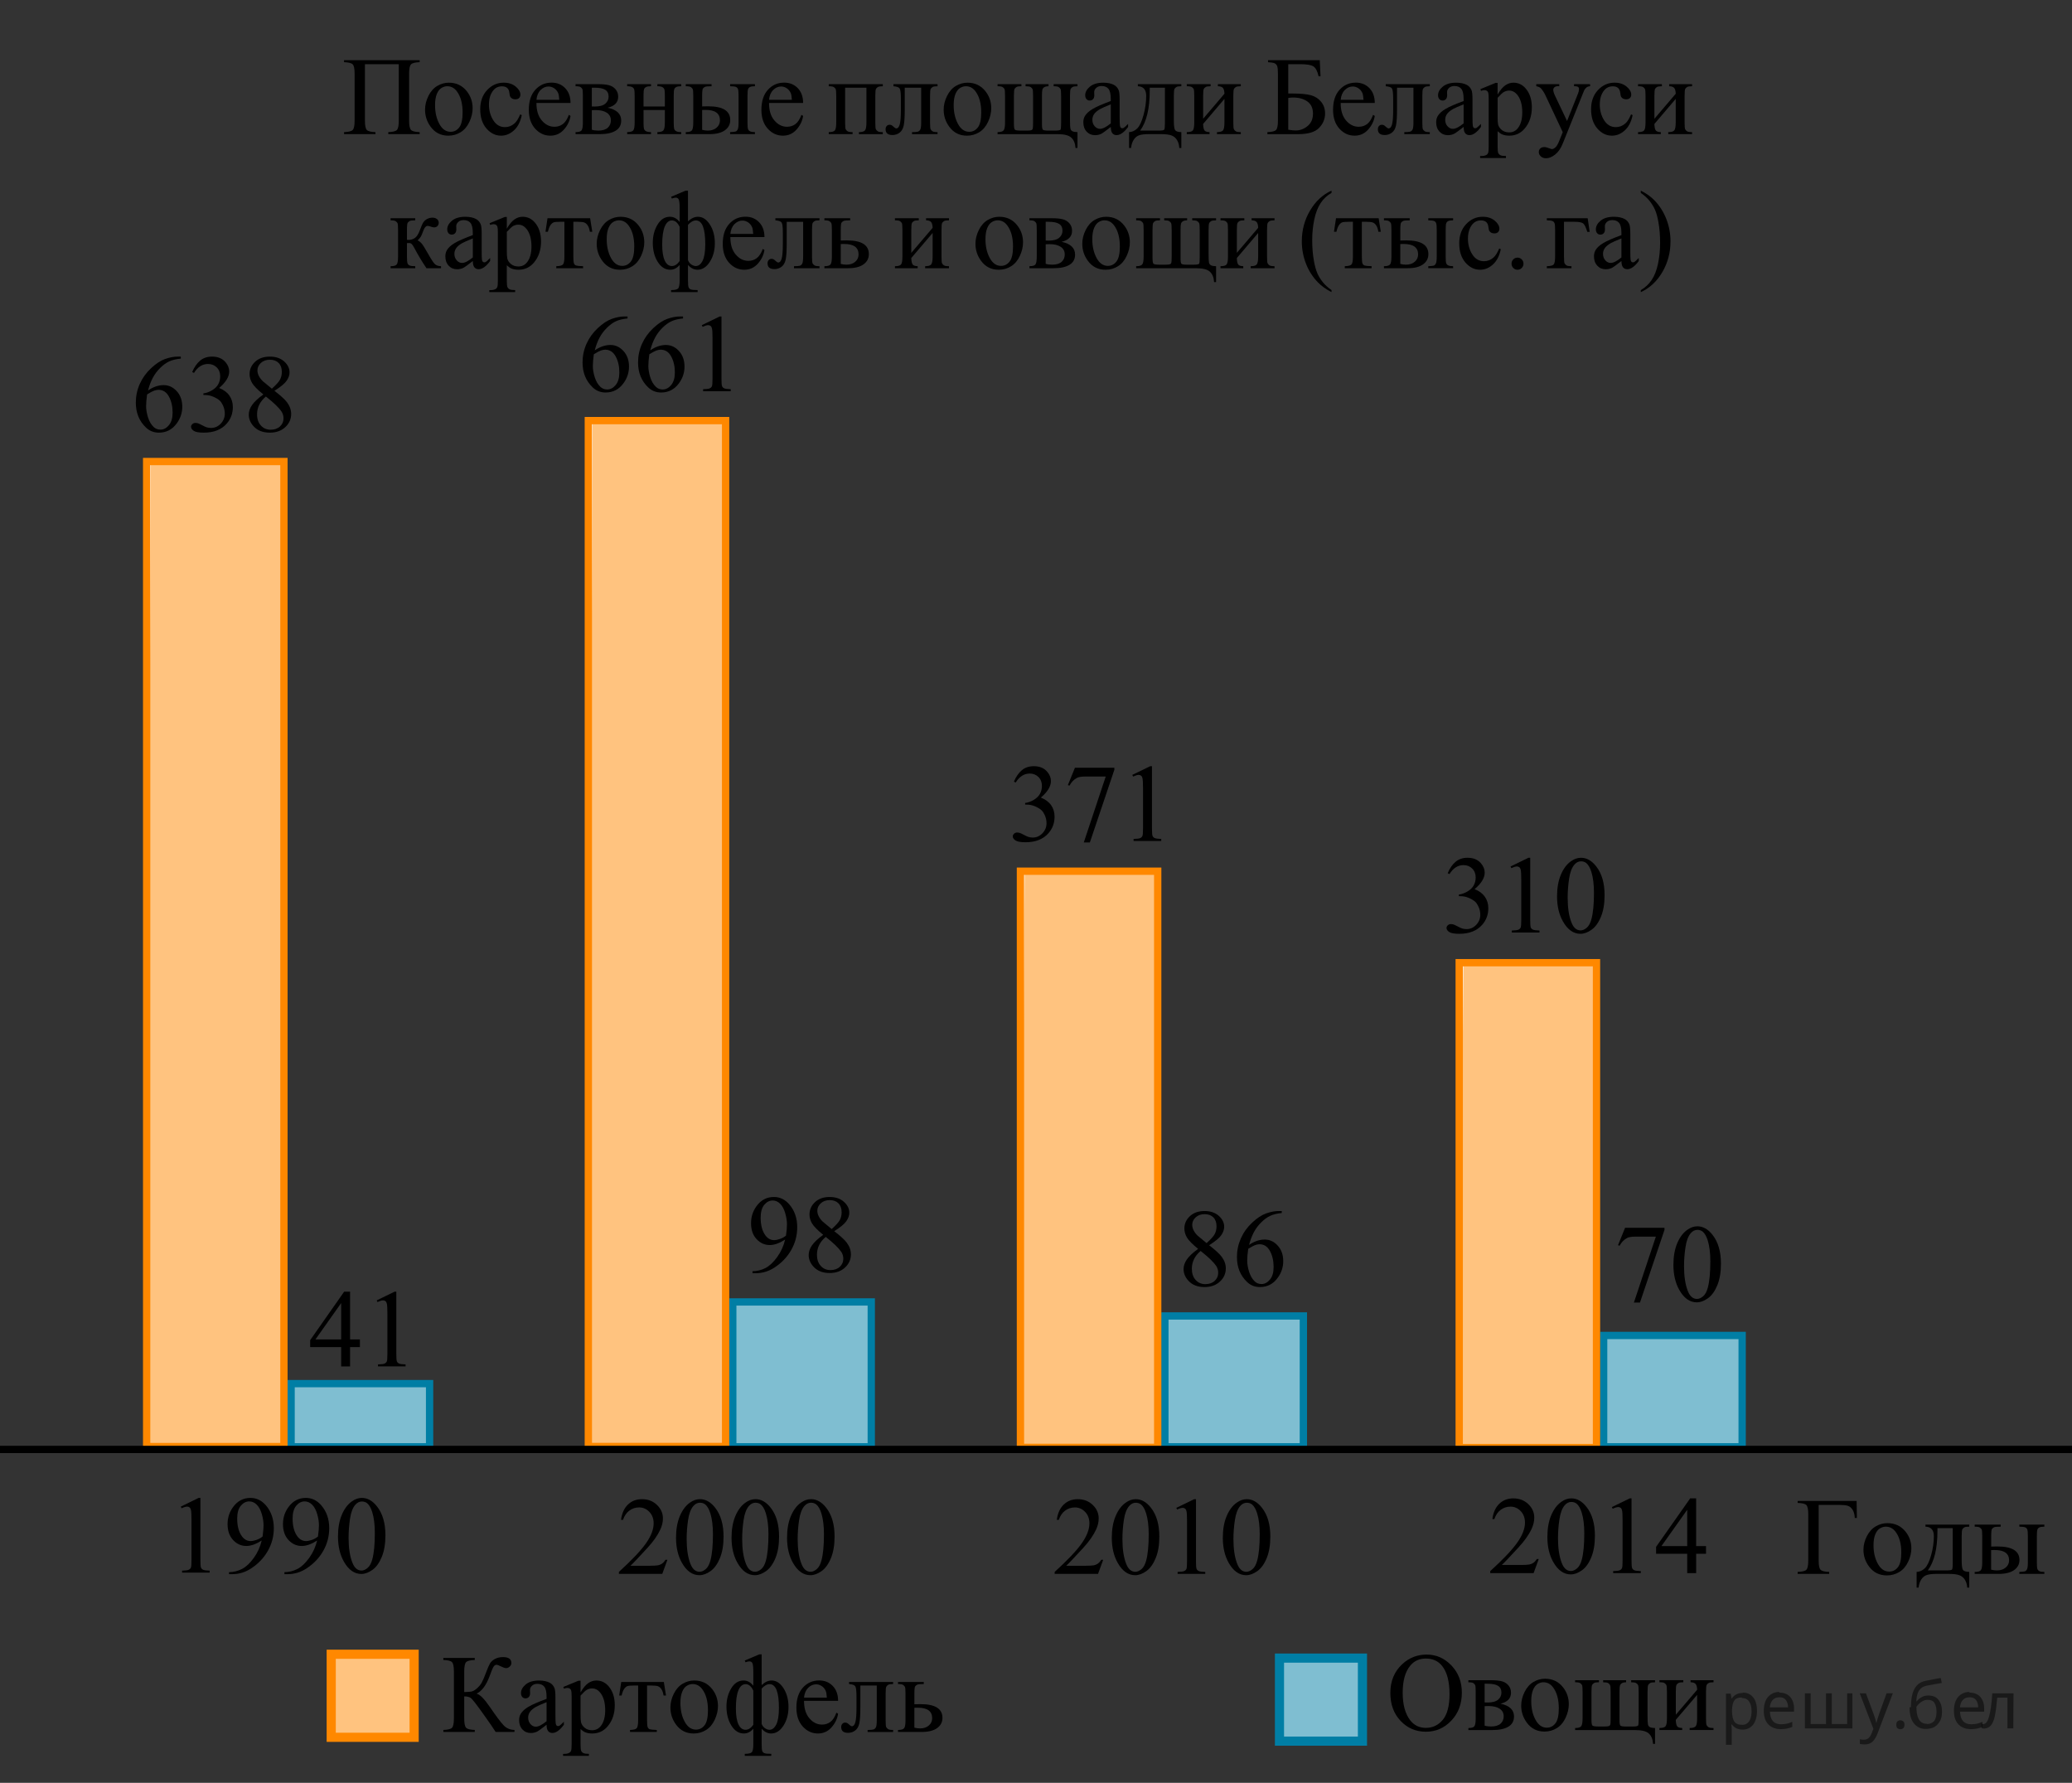 <?xml version="1.0" encoding="utf-8"?>
<!-- Generator: Adobe Illustrator 16.0.0, SVG Export Plug-In . SVG Version: 6.00 Build 0)  -->
<!DOCTYPE svg PUBLIC "-//W3C//DTD SVG 1.1//EN" "http://www.w3.org/Graphics/SVG/1.1/DTD/svg11.dtd">
<svg version="1.1" id="Слой_1" xmlns="http://www.w3.org/2000/svg" xmlns:xlink="http://www.w3.org/1999/xlink" x="0px" y="0px"
	 width="283.329px" height="243.751px" viewBox="-26.602 -109.114 283.329 243.751"
	 enable-background="new -26.602 -109.114 283.329 243.751" xml:space="preserve">
<rect x="-26.602" y="-109.114" width="283.329" height="243.751" fill="#333333" stroke="none"/>
<rect x="13.202" y="80.057" fill="#FFFFFF" stroke="#007EA5" stroke-miterlimit="10" width="18.939" height="8.642"/>
<rect x="13.202" y="80.057" opacity="0.5" fill="#007EA5" enable-background="new    " width="18.939" height="8.642"/>
<rect x="-6.548" y="-46.012" fill="#FFFFFF" stroke="#FF8800" stroke-miterlimit="10" width="18.771" height="134.677"/>
<polygon opacity="0.5" fill="#FF8800" enable-background="new    " points="-6.548,88.932 -5.97,-45.688 12.224,-46.012 
	12.224,88.932 10.808,88.932 "/>
<rect x="73.598" y="68.89" fill="#FFFFFF" stroke="#007EA5" stroke-miterlimit="10" width="18.939" height="19.808"/>
<rect x="73.598" y="68.89" opacity="0.5" fill="#007EA5" enable-background="new    " width="18.939" height="19.808"/>
<rect x="53.848" y="-51.608" fill="#FFFFFF" stroke="#FF8800" stroke-miterlimit="10" width="18.771" height="140.262"/>
<polygon opacity="0.5" fill="#FF8800" enable-background="new    " points="53.848,88.932 54.426,-51.271 72.62,-51.608 
	72.62,88.932 71.204,88.932 "/>
<rect x="132.685" y="70.807" fill="#FFFFFF" stroke="#007EA5" stroke-miterlimit="10" width="18.938" height="17.892"/>
<rect x="132.685" y="70.807" opacity="0.5" fill="#007EA5" enable-background="new    " width="18.938" height="17.892"/>
<rect x="112.935" y="9.999" fill="#FFFFFF" stroke="#FF8800" stroke-miterlimit="10" width="18.771" height="78.777"/>
<polygon opacity="0.5" fill="#FF8800" enable-background="new    " points="112.935,88.932 113.513,10.188 131.707,9.999 
	131.707,88.932 130.291,88.932 "/>
<rect x="192.684" y="73.474" fill="#FFFFFF" stroke="#007EA5" stroke-miterlimit="10" width="18.939" height="15.225"/>
<rect x="192.684" y="73.474" opacity="0.5" fill="#007EA5" enable-background="new    " width="18.939" height="15.225"/>
<rect x="172.934" y="22.507" fill="#FFFFFF" stroke="#FF8800" stroke-miterlimit="10" width="18.771" height="66.295"/>
<polygon opacity="0.5" fill="#FF8800" enable-background="new    " points="172.934,88.932 173.512,22.666 191.706,22.507 
	191.706,88.932 190.29,88.932 "/>
<line fill="none" stroke="#000000" stroke-miterlimit="10" x1="-26.602" y1="89.057" x2="256.727" y2="89.057"/>
<g>
	<g>
		<g>
			<defs>
				<rect id="SVGID_1_" x="-4.513" y="92.167" width="34.43" height="17.872"/>
			</defs>
			<clipPath id="SVGID_2_">
				<use xlink:href="#SVGID_1_"  overflow="visible"/>
			</clipPath>
			<g clip-path="url(#SVGID_2_)">
				<path d="M-1.882,96.872l2.441-1.188h0.244v8.454c0,0.563,0.023,0.91,0.07,1.048c0.047,0.139,0.145,0.244,0.292,0.317
					c0.148,0.074,0.448,0.116,0.902,0.126v0.273h-3.772v-0.273c0.473-0.01,0.779-0.051,0.917-0.122
					c0.138-0.071,0.234-0.167,0.289-0.288c0.054-0.12,0.082-0.479,0.082-1.081v-5.405c0-0.729-0.025-1.196-0.074-1.402
					c-0.035-0.158-0.098-0.273-0.188-0.348c-0.091-0.073-0.201-0.11-0.329-0.11c-0.183,0-0.437,0.076-0.762,0.229L-1.882,96.872z"/>
				<path d="M4.716,106.108v-0.272c0.641-0.01,1.238-0.159,1.79-0.447c0.552-0.288,1.086-0.791,1.602-1.51
					c0.516-0.719,0.874-1.509,1.076-2.37c-0.774,0.497-1.475,0.746-2.101,0.746c-0.705,0-1.309-0.272-1.813-0.816
					c-0.503-0.544-0.754-1.266-0.754-2.167c0-0.876,0.251-1.656,0.754-2.341c0.607-0.831,1.398-1.247,2.375-1.247
					c0.823,0,1.528,0.339,2.115,1.019c0.72,0.842,1.08,1.881,1.08,3.116c0,1.112-0.273,2.149-0.821,3.112
					c-0.547,0.962-1.31,1.761-2.285,2.396c-0.794,0.521-1.66,0.782-2.597,0.782L4.716,106.108L4.716,106.108z M9.302,100.962
					c0.089-0.641,0.134-1.152,0.134-1.536c0-0.478-0.082-0.993-0.244-1.547c-0.163-0.554-0.394-0.979-0.691-1.273
					c-0.299-0.296-0.638-0.443-1.018-0.443c-0.439,0-0.824,0.197-1.154,0.591c-0.331,0.394-0.496,0.979-0.496,1.757
					c0,1.039,0.219,1.854,0.658,2.438c0.32,0.424,0.715,0.636,1.184,0.636c0.227,0,0.496-0.055,0.807-0.163
					C8.792,101.312,9.066,101.159,9.302,100.962z"/>
				<path d="M12.292,106.108v-0.272c0.641-0.01,1.238-0.159,1.79-0.447c0.553-0.288,1.086-0.791,1.602-1.51
					c0.516-0.719,0.874-1.509,1.076-2.37c-0.774,0.497-1.475,0.746-2.101,0.746c-0.705,0-1.31-0.272-1.813-0.816
					c-0.503-0.544-0.754-1.266-0.754-2.167c0-0.876,0.251-1.656,0.754-2.341c0.606-0.831,1.398-1.247,2.375-1.247
					c0.823,0,1.528,0.339,2.115,1.019c0.72,0.842,1.08,1.881,1.08,3.116c0,1.112-0.273,2.149-0.821,3.112
					c-0.547,0.962-1.31,1.761-2.285,2.396c-0.795,0.521-1.66,0.782-2.597,0.782L12.292,106.108L12.292,106.108z M16.877,100.962
					c0.089-0.641,0.134-1.152,0.134-1.536c0-0.478-0.082-0.993-0.244-1.547c-0.163-0.554-0.394-0.979-0.691-1.273
					c-0.299-0.296-0.638-0.443-1.018-0.443c-0.438,0-0.823,0.197-1.154,0.591c-0.33,0.394-0.495,0.979-0.495,1.757
					c0,1.039,0.22,1.854,0.658,2.438c0.32,0.424,0.715,0.636,1.184,0.636c0.227,0,0.496-0.055,0.807-0.163
					C16.368,101.312,16.641,101.159,16.877,100.962z"/>
				<path d="M19.615,100.955c0-1.142,0.172-2.125,0.518-2.95c0.345-0.824,0.804-1.438,1.376-1.842
					c0.443-0.32,0.902-0.479,1.376-0.479c0.769,0,1.459,0.391,2.071,1.174c0.764,0.97,1.146,2.284,1.146,3.942
					c0,1.162-0.168,2.148-0.503,2.961c-0.336,0.813-0.764,1.401-1.284,1.771c-0.521,0.366-1.021,0.55-1.505,0.55
					c-0.957,0-1.753-0.563-2.39-1.69C19.883,103.438,19.615,102.293,19.615,100.955z M21.064,101.139
					c0,1.378,0.17,2.503,0.511,3.374c0.281,0.733,0.7,1.103,1.258,1.103c0.266,0,0.542-0.119,0.828-0.358
					c0.286-0.238,0.503-0.639,0.651-1.199c0.227-0.847,0.34-2.041,0.34-3.581c0-1.143-0.118-2.095-0.355-2.857
					c-0.177-0.566-0.406-0.968-0.688-1.204c-0.202-0.162-0.446-0.243-0.732-0.243c-0.335,0-0.634,0.149-0.896,0.45
					c-0.354,0.408-0.597,1.051-0.725,1.927S21.064,100.288,21.064,101.139z"/>
			</g>
		</g>
	</g>
</g>
<g>
	<g>
		<g>
			<defs>
				<rect id="SVGID_3_" x="114.746" y="92.338" width="35.879" height="17.871"/>
			</defs>
			<clipPath id="SVGID_4_">
				<use xlink:href="#SVGID_3_"  overflow="visible"/>
			</clipPath>
			<g clip-path="url(#SVGID_4_)">
				<path d="M124.249,104.147l-0.704,1.928h-5.93v-0.273c1.744-1.585,2.973-2.88,3.684-3.884c0.712-1.004,1.067-1.922,1.067-2.754
					c0-0.635-0.195-1.157-0.585-1.565c-0.391-0.408-0.857-0.613-1.401-0.613c-0.494,0-0.938,0.145-1.33,0.433
					c-0.392,0.288-0.684,0.71-0.871,1.266h-0.274c0.124-0.91,0.441-1.609,0.953-2.097c0.511-0.487,1.149-0.73,1.916-0.73
					c0.814,0,1.495,0.261,2.042,0.782c0.546,0.521,0.818,1.137,0.818,1.846c0,0.507-0.118,1.015-0.355,1.521
					c-0.366,0.797-0.959,1.642-1.779,2.532c-1.23,1.339-1.998,2.146-2.305,2.422h2.624c0.533,0,0.908-0.02,1.123-0.059
					c0.215-0.04,0.408-0.12,0.581-0.24c0.173-0.121,0.324-0.292,0.452-0.514L124.249,104.147L124.249,104.147z"/>
				<path d="M125.427,101.127c0-1.142,0.173-2.125,0.519-2.95c0.346-0.824,0.806-1.438,1.379-1.842
					c0.444-0.32,0.904-0.479,1.379-0.479c0.771,0,1.463,0.391,2.075,1.174c0.766,0.97,1.149,2.284,1.149,3.942
					c0,1.162-0.168,2.148-0.505,2.961c-0.336,0.813-0.765,1.401-1.285,1.769c-0.521,0.366-1.024,0.55-1.509,0.55
					c-0.959,0-1.757-0.563-2.395-1.69C125.697,103.611,125.427,102.466,125.427,101.127z M126.88,101.312
					c0,1.378,0.17,2.503,0.511,3.374c0.282,0.733,0.702,1.101,1.261,1.101c0.267,0,0.543-0.119,0.83-0.358
					c0.286-0.238,0.504-0.639,0.652-1.199c0.227-0.847,0.341-2.041,0.341-3.581c0-1.143-0.118-2.095-0.355-2.857
					c-0.179-0.566-0.408-0.968-0.689-1.204c-0.203-0.162-0.447-0.243-0.734-0.243c-0.336,0-0.635,0.149-0.896,0.45
					c-0.356,0.408-0.599,1.051-0.727,1.927C126.944,99.596,126.88,100.46,126.88,101.312z"/>
				<path d="M134.249,97.044l2.445-1.188h0.245v8.454c0,0.561,0.023,0.91,0.07,1.048c0.047,0.139,0.145,0.244,0.293,0.317
					c0.147,0.074,0.449,0.116,0.904,0.126v0.273h-3.78v-0.273c0.475-0.01,0.78-0.051,0.919-0.122
					c0.139-0.071,0.234-0.167,0.289-0.288c0.055-0.12,0.081-0.48,0.081-1.081v-5.405c0-0.729-0.024-1.196-0.073-1.402
					c-0.035-0.158-0.098-0.273-0.189-0.348c-0.092-0.073-0.201-0.11-0.33-0.11c-0.183,0-0.438,0.076-0.764,0.229L134.249,97.044z"/>
				<path d="M140.608,101.127c0-1.142,0.173-2.125,0.519-2.95c0.346-0.824,0.806-1.438,1.379-1.842
					c0.443-0.32,0.904-0.479,1.377-0.479c0.771,0,1.464,0.391,2.076,1.174c0.767,0.97,1.147,2.284,1.147,3.942
					c0,1.162-0.168,2.148-0.504,2.961s-0.767,1.401-1.286,1.769c-0.521,0.366-1.023,0.55-1.508,0.55
					c-0.959,0-1.757-0.563-2.395-1.69C140.876,103.611,140.608,102.466,140.608,101.127z M142.06,101.312
					c0,1.378,0.171,2.503,0.513,3.374c0.28,0.733,0.7,1.101,1.26,1.101c0.269,0,0.543-0.119,0.83-0.358
					c0.287-0.238,0.504-0.639,0.651-1.199c0.228-0.847,0.341-2.041,0.341-3.581c0-1.143-0.117-2.095-0.355-2.857
					c-0.178-0.566-0.405-0.968-0.688-1.204c-0.201-0.162-0.445-0.243-0.732-0.243c-0.336,0-0.635,0.149-0.896,0.45
					c-0.355,0.408-0.598,1.051-0.727,1.927C142.125,99.596,142.06,100.46,142.06,101.312z"/>
			</g>
		</g>
	</g>
</g>
<g>
	<g>
		<g>
			<defs>
				<rect id="SVGID_5_" x="55.158" y="92.338" width="35.879" height="17.871"/>
			</defs>
			<clipPath id="SVGID_6_">
				<use xlink:href="#SVGID_5_"  overflow="visible"/>
			</clipPath>
			<g clip-path="url(#SVGID_6_)">
				<path d="M64.662,104.144l-0.704,1.927h-5.93v-0.272c1.744-1.585,2.972-2.88,3.684-3.884c0.712-1.005,1.067-1.923,1.067-2.755
					c0-0.635-0.195-1.156-0.585-1.565c-0.39-0.408-0.857-0.612-1.401-0.612c-0.494,0-0.938,0.144-1.331,0.432
					s-0.683,0.71-0.871,1.267h-0.274c0.124-0.911,0.441-1.609,0.953-2.097c0.511-0.487,1.15-0.731,1.916-0.731
					c0.815,0,1.496,0.261,2.042,0.783c0.546,0.522,0.819,1.137,0.819,1.846c0,0.507-0.119,1.014-0.356,1.521
					c-0.366,0.798-0.958,1.642-1.779,2.533c-1.23,1.339-1.999,2.146-2.305,2.422h2.624c0.534,0,0.908-0.021,1.123-0.06
					s0.409-0.119,0.582-0.24c0.173-0.12,0.324-0.291,0.452-0.513h0.274V104.144z"/>
				<path d="M65.84,101.125c0-1.143,0.173-2.126,0.519-2.95c0.346-0.824,0.805-1.438,1.378-1.842c0.445-0.32,0.904-0.48,1.379-0.48
					c0.771,0,1.463,0.392,2.075,1.174c0.766,0.97,1.149,2.284,1.149,3.943c0,1.161-0.168,2.148-0.505,2.961
					c-0.336,0.812-0.765,1.401-1.285,1.768c-0.521,0.367-1.024,0.551-1.509,0.551c-0.958,0-1.757-0.563-2.394-1.691
					C66.109,103.608,65.84,102.463,65.84,101.125z M67.293,101.309c0,1.378,0.17,2.503,0.511,3.374c0.282,0.733,0.702,1.1,1.26,1.1
					c0.267,0,0.543-0.119,0.83-0.357c0.286-0.239,0.504-0.639,0.652-1.2c0.227-0.847,0.341-2.04,0.341-3.581
					c0-1.142-0.118-2.095-0.355-2.857c-0.179-0.566-0.408-0.967-0.689-1.203c-0.203-0.163-0.447-0.244-0.734-0.244
					c-0.336,0-0.635,0.15-0.897,0.45c-0.356,0.409-0.598,1.052-0.727,1.928C67.356,99.595,67.293,100.458,67.293,101.309z"/>
				<path d="M73.431,101.125c0-1.143,0.173-2.126,0.519-2.95c0.346-0.824,0.806-1.438,1.379-1.842c0.444-0.32,0.904-0.48,1.378-0.48
					c0.771,0,1.463,0.392,2.076,1.174c0.766,0.97,1.148,2.284,1.148,3.943c0,1.161-0.168,2.148-0.504,2.961
					c-0.336,0.812-0.765,1.401-1.286,1.768c-0.521,0.367-1.024,0.551-1.508,0.551c-0.959,0-1.757-0.563-2.395-1.691
					C73.699,103.608,73.431,102.463,73.431,101.125z M74.883,101.309c0,1.378,0.171,2.503,0.512,3.374
					c0.281,0.733,0.701,1.1,1.26,1.1c0.268,0,0.544-0.119,0.83-0.357c0.287-0.239,0.505-0.639,0.652-1.2
					c0.228-0.847,0.341-2.04,0.341-3.581c0-1.142-0.118-2.095-0.355-2.857c-0.178-0.566-0.407-0.967-0.689-1.203
					c-0.202-0.163-0.447-0.244-0.733-0.244c-0.336,0-0.635,0.15-0.897,0.45c-0.355,0.409-0.598,1.052-0.726,1.928
					C74.947,99.593,74.883,100.458,74.883,101.309z"/>
				<path d="M81.02,101.125c0-1.143,0.173-2.126,0.519-2.95c0.346-0.824,0.806-1.438,1.379-1.842c0.444-0.32,0.904-0.48,1.378-0.48
					c0.771,0,1.463,0.392,2.076,1.174c0.766,0.97,1.148,2.284,1.148,3.943c0,1.161-0.168,2.148-0.504,2.961
					c-0.336,0.812-0.765,1.401-1.286,1.768c-0.521,0.367-1.024,0.551-1.508,0.551c-0.959,0-1.757-0.563-2.395-1.691
					C81.289,103.608,81.02,102.463,81.02,101.125z M82.472,101.309c0,1.378,0.171,2.503,0.512,3.374c0.281,0.733,0.701,1.1,1.26,1.1
					c0.268,0,0.544-0.119,0.83-0.357c0.287-0.239,0.505-0.639,0.652-1.2c0.228-0.847,0.341-2.04,0.341-3.581
					c0-1.142-0.118-2.095-0.355-2.857c-0.178-0.566-0.407-0.967-0.689-1.203c-0.202-0.163-0.447-0.244-0.733-0.244
					c-0.336,0-0.635,0.15-0.897,0.45c-0.355,0.409-0.598,1.052-0.726,1.928C82.537,99.593,82.472,100.458,82.472,101.309z"/>
			</g>
		</g>
	</g>
</g>
<g>
	<g>
		<g>
			<defs>
				<rect id="SVGID_7_" x="174.306" y="92.229" width="35.88" height="17.871"/>
			</defs>
			<clipPath id="SVGID_8_">
				<use xlink:href="#SVGID_7_"  overflow="visible"/>
			</clipPath>
			<g clip-path="url(#SVGID_8_)">
				<path d="M183.81,104.038l-0.704,1.928h-5.93v-0.273c1.744-1.585,2.973-2.88,3.684-3.884c0.713-1.004,1.066-1.922,1.066-2.754
					c0-0.635-0.194-1.157-0.584-1.565c-0.391-0.408-0.857-0.613-1.401-0.613c-0.493,0-0.938,0.145-1.33,0.433
					c-0.394,0.288-0.685,0.71-0.87,1.266h-0.275c0.123-0.91,0.441-1.609,0.953-2.097c0.513-0.487,1.149-0.73,1.916-0.73
					c0.814,0,1.496,0.261,2.041,0.782c0.547,0.521,0.819,1.137,0.819,1.846c0,0.507-0.118,1.015-0.354,1.521
					c-0.365,0.797-0.959,1.642-1.778,2.532c-1.229,1.339-1.999,2.146-2.306,2.422h2.623c0.533,0,0.908-0.02,1.123-0.059
					c0.215-0.04,0.408-0.12,0.582-0.24c0.172-0.121,0.324-0.292,0.451-0.514L183.81,104.038L183.81,104.038z"/>
				<path d="M184.989,101.018c0-1.142,0.174-2.125,0.52-2.95c0.347-0.824,0.807-1.438,1.38-1.842
					c0.442-0.32,0.903-0.479,1.378-0.479c0.771,0,1.463,0.391,2.074,1.174c0.768,0.97,1.148,2.284,1.148,3.942
					c0,1.162-0.168,2.146-0.504,2.961c-0.336,0.813-0.766,1.401-1.285,1.769c-0.521,0.366-1.025,0.55-1.509,0.55
					c-0.959,0-1.757-0.563-2.396-1.69C185.256,103.501,184.989,102.357,184.989,101.018z M186.441,101.203
					c0,1.378,0.171,2.503,0.513,3.374c0.28,0.733,0.7,1.101,1.26,1.101c0.269,0,0.543-0.119,0.83-0.358
					c0.287-0.238,0.504-0.639,0.651-1.199c0.228-0.847,0.341-2.041,0.341-3.581c0-1.143-0.117-2.095-0.354-2.857
					c-0.18-0.566-0.407-0.968-0.688-1.204c-0.203-0.162-0.447-0.243-0.734-0.243c-0.336,0-0.635,0.149-0.896,0.45
					c-0.355,0.408-0.598,1.051-0.727,1.927C186.504,99.487,186.441,100.351,186.441,101.203z"/>
				<path d="M193.809,96.935l2.445-1.188h0.244v8.454c0,0.561,0.022,0.91,0.069,1.048c0.048,0.139,0.146,0.244,0.293,0.317
					c0.146,0.074,0.449,0.116,0.904,0.126v0.273h-3.78v-0.273c0.477-0.01,0.78-0.051,0.92-0.122
					c0.139-0.071,0.233-0.167,0.288-0.288c0.056-0.12,0.081-0.48,0.081-1.081v-5.405c0-0.729-0.023-1.196-0.072-1.402
					c-0.035-0.158-0.099-0.273-0.188-0.348c-0.093-0.073-0.201-0.11-0.33-0.11c-0.183,0-0.438,0.076-0.765,0.229L193.809,96.935z"/>
				<path d="M206.683,102.273v1.049h-1.349v2.644h-1.225v-2.644h-4.255v-0.945l4.662-6.63h0.813v6.526H206.683z M204.112,102.273
					v-4.969l-3.527,4.969H204.112z"/>
			</g>
		</g>
	</g>
</g>
<g>
	<g>
		<g>
			<g>
				<defs>
					<rect id="SVGID_9_" x="216.403" y="92.38" width="40.02" height="19.183"/>
				</defs>
				<clipPath id="SVGID_10_">
					<use xlink:href="#SVGID_9_"  overflow="visible"/>
				</clipPath>
				<g clip-path="url(#SVGID_10_)">
					<path d="M227.275,96.096l0.037,2.333h-0.289c-0.021-0.471-0.121-0.849-0.306-1.133c-0.182-0.285-0.405-0.465-0.67-0.541
						c-0.264-0.076-0.646-0.114-1.146-0.114h-2.814v7.616c0,0.658,0.084,1.075,0.256,1.251c0.17,0.177,0.564,0.275,1.182,0.295
						v0.272h-4.313v-0.272c0.621-0.02,1.021-0.118,1.191-0.295c0.174-0.176,0.26-0.593,0.26-1.251v-6.343
						c0-0.658-0.086-1.075-0.26-1.252c-0.173-0.176-0.57-0.274-1.191-0.294v-0.272H227.275z"/>
					<path d="M231.493,99.136c1.026,0,1.854,0.387,2.475,1.162c0.529,0.662,0.793,1.423,0.793,2.281
						c0,0.604-0.145,1.215-0.438,1.833c-0.291,0.618-0.691,1.084-1.203,1.397c-0.513,0.314-1.082,0.472-1.709,0.472
						c-1.021,0-1.836-0.405-2.438-1.215c-0.51-0.682-0.764-1.447-0.764-2.296c0-0.618,0.154-1.232,0.463-1.844
						c0.31-0.61,0.717-1.062,1.221-1.354S230.928,99.136,231.493,99.136z M231.262,99.614c-0.262,0-0.525,0.077-0.79,0.23
						c-0.265,0.154-0.478,0.426-0.642,0.813c-0.162,0.388-0.244,0.886-0.244,1.494c0,0.981,0.197,1.828,0.59,2.539
						c0.393,0.712,0.91,1.067,1.553,1.067c0.479,0,0.875-0.196,1.186-0.589c0.313-0.393,0.469-1.067,0.469-2.023
						c0-1.197-0.26-2.14-0.777-2.826C232.252,99.849,231.805,99.614,231.262,99.614z"/>
					<path d="M236.688,99.334h5.988v0.279c-0.336,0-0.561,0.033-0.672,0.1c-0.11,0.067-0.197,0.148-0.262,0.247
						c-0.064,0.098-0.099,0.417-0.099,0.956v3.334c0,0.701,0.062,1.132,0.183,1.291c0.121,0.16,0.403,0.247,0.85,0.262v2.142h-0.281
						c-0.02-0.402-0.12-0.753-0.301-1.053c-0.18-0.299-0.432-0.51-0.752-0.633c-0.321-0.122-0.797-0.184-1.424-0.184h-1.748
						c-0.545,0-0.969,0.048-1.275,0.144c-0.307,0.096-0.563,0.295-0.768,0.6c-0.205,0.304-0.33,0.68-0.375,1.126h-0.273v-2.142
						c0.404-0.015,0.773-0.174,1.104-0.479c0.332-0.304,0.623-0.9,0.875-1.788c0.252-0.888,0.379-1.762,0.379-2.62
						c0-0.844-0.383-1.277-1.147-1.303L236.688,99.334L236.688,99.334z M238.327,99.813v0.404c0,2.409-0.441,4.202-1.32,5.38h2.521
						c0.455,0,0.719-0.038,0.786-0.114c0.067-0.076,0.104-0.356,0.104-0.843v-4.827H238.327z"/>
					<path d="M245.672,102.337l0.846-0.015c2.018,0,3.023,0.618,3.023,1.854c0,0.573-0.246,1.033-0.736,1.379
						c-0.492,0.347-1.2,0.521-2.124,0.521h-3.261v-0.272c0.438,0,0.721-0.08,0.845-0.239c0.123-0.159,0.187-0.517,0.187-1.07v-3.577
						c0-0.524-0.027-0.835-0.082-0.931c-0.056-0.096-0.14-0.182-0.252-0.258c-0.113-0.076-0.347-0.114-0.697-0.114v-0.279h3.552
						v0.279c-0.489,0-0.79,0.028-0.904,0.085c-0.112,0.057-0.207,0.13-0.28,0.221c-0.074,0.091-0.111,0.423-0.111,0.997v1.42
						L245.672,102.337L245.672,102.337z M245.672,105.494c0.263,0.069,0.522,0.104,0.785,0.104c0.494,0,0.896-0.13,1.205-0.39
						c0.31-0.261,0.463-0.589,0.463-0.986c0-0.942-0.658-1.413-1.979-1.413c-0.112,0-0.271,0.002-0.476,0.007v2.678H245.672z
						 M249.528,99.614v-0.279h3.417v0.279c-0.302,0-0.521,0.032-0.659,0.096c-0.14,0.064-0.234,0.162-0.285,0.295
						c-0.053,0.132-0.078,0.437-0.078,0.912v3.577c0,0.461,0.021,0.759,0.066,0.894c0.045,0.135,0.139,0.238,0.285,0.312
						c0.146,0.071,0.369,0.104,0.671,0.104v0.272h-3.417v-0.272c0.385-0.015,0.637-0.041,0.752-0.077
						c0.116-0.037,0.215-0.132,0.293-0.283c0.079-0.152,0.118-0.469,0.118-0.949v-3.577c0-0.476-0.026-0.782-0.081-0.92
						c-0.055-0.137-0.148-0.234-0.285-0.29C250.188,99.65,249.922,99.619,249.528,99.614z"/>
				</g>
			</g>
		</g>
	</g>
</g>
<g>
	<g>
		<defs>
			<rect id="SVGID_11_" x="-10.962" y="-63.883" width="27.6" height="17.871"/>
		</defs>
		<clipPath id="SVGID_12_">
			<use xlink:href="#SVGID_11_"  overflow="visible"/>
		</clipPath>
		<g clip-path="url(#SVGID_12_)">
			<path d="M-1.879-60.358v0.273c-0.652,0.064-1.185,0.193-1.597,0.388c-0.412,0.195-0.82,0.491-1.223,0.89
				c-0.403,0.399-0.736,0.843-1,1.333c-0.265,0.49-0.485,1.072-0.664,1.746c0.712-0.487,1.426-0.731,2.142-0.731
				c0.687,0,1.282,0.276,1.787,0.827c0.504,0.551,0.756,1.26,0.756,2.126c0,0.836-0.254,1.6-0.763,2.289
				c-0.613,0.837-1.423,1.255-2.431,1.255c-0.687,0-1.27-0.227-1.75-0.679c-0.939-0.881-1.408-2.023-1.408-3.426
				c0-0.896,0.18-1.747,0.541-2.555c0.361-0.807,0.876-1.523,1.545-2.148s1.311-1.046,1.923-1.263
				c0.613-0.216,1.184-0.325,1.712-0.325H-1.879z M-6.49-55.189c-0.089,0.665-0.133,1.201-0.133,1.609
				c0,0.473,0.088,0.986,0.263,1.54c0.175,0.554,0.436,0.993,0.782,1.318c0.252,0.231,0.559,0.347,0.919,0.347
				c0.43,0,0.814-0.202,1.152-0.605s0.508-0.979,0.508-1.728c0-0.842-0.168-1.57-0.504-2.186c-0.336-0.615-0.813-0.923-1.431-0.923
				c-0.188,0-0.389,0.04-0.604,0.118C-5.752-55.62-6.07-55.45-6.49-55.189z"/>
			<path d="M-0.323-58.247c0.287-0.674,0.648-1.195,1.086-1.562c0.437-0.367,0.982-0.55,1.634-0.55c0.805,0,1.423,0.261,1.853,0.783
				c0.326,0.389,0.489,0.805,0.489,1.248c0,0.729-0.46,1.482-1.379,2.259c0.618,0.241,1.084,0.586,1.401,1.034
				c0.316,0.448,0.475,0.975,0.475,1.58c0,0.867-0.277,1.617-0.83,2.252c-0.722,0.827-1.767,1.241-3.136,1.241
				c-0.677,0-1.138-0.084-1.382-0.251c-0.245-0.167-0.367-0.347-0.367-0.539c0-0.143,0.058-0.268,0.174-0.376
				c0.116-0.108,0.255-0.163,0.418-0.163c0.124,0,0.25,0.02,0.378,0.059c0.083,0.025,0.274,0.114,0.57,0.27
				c0.297,0.155,0.501,0.248,0.615,0.277c0.183,0.054,0.378,0.081,0.586,0.081c0.504,0,0.942-0.194,1.315-0.583
				s0.56-0.849,0.56-1.381c0-0.389-0.086-0.768-0.259-1.137c-0.129-0.275-0.27-0.485-0.422-0.627
				c-0.213-0.197-0.504-0.375-0.875-0.535c-0.371-0.16-0.749-0.24-1.134-0.24H1.211v-0.221c0.39-0.049,0.782-0.189,1.175-0.421
				c0.393-0.232,0.678-0.51,0.856-0.834c0.178-0.325,0.267-0.682,0.267-1.071c0-0.507-0.16-0.917-0.478-1.229
				c-0.319-0.313-0.715-0.469-1.19-0.469c-0.766,0-1.406,0.409-1.919,1.226L-0.323-58.247z"/>
			<path d="M9.41-55.182c-0.796-0.65-1.309-1.171-1.538-1.565c-0.23-0.394-0.345-0.802-0.345-1.226c0-0.65,0.252-1.209,0.756-1.68
				c0.504-0.47,1.174-0.705,2.009-0.705c0.811,0,1.463,0.219,1.957,0.657c0.494,0.438,0.741,0.938,0.741,1.499
				c0,0.374-0.134,0.756-0.4,1.145c-0.267,0.389-0.823,0.847-1.668,1.374c0.87,0.669,1.446,1.196,1.727,1.58
				c0.375,0.502,0.563,1.031,0.563,1.587c0,0.704-0.27,1.306-0.808,1.805c-0.538,0.499-1.245,0.75-2.12,0.75
				c-0.954,0-1.697-0.298-2.231-0.894c-0.425-0.478-0.638-0.999-0.638-1.565c0-0.443,0.149-0.882,0.449-1.318
				C8.163-54.174,8.678-54.655,9.41-55.182z M9.758-54.901c-0.41,0.344-0.714,0.72-0.912,1.126C8.648-53.37,8.55-52.93,8.55-52.458
				c0,0.635,0.174,1.143,0.522,1.524c0.349,0.382,0.792,0.572,1.331,0.572c0.534,0,0.961-0.149,1.282-0.45s0.482-0.665,0.482-1.093
				c0-0.354-0.094-0.672-0.282-0.953C11.534-53.378,10.825-54.06,9.758-54.901z M10.573-55.972c0.593-0.532,0.968-0.951,1.126-1.259
				c0.158-0.308,0.237-0.656,0.237-1.045c0-0.517-0.146-0.922-0.438-1.215c-0.292-0.292-0.689-0.439-1.193-0.439
				c-0.504,0-0.915,0.145-1.23,0.436C8.759-59.203,8.6-58.864,8.6-58.475c0,0.256,0.065,0.512,0.196,0.768s0.318,0.5,0.56,0.731
				L10.573-55.972z"/>
		</g>
	</g>
</g>
<g>
	<g>
		<defs>
			<rect id="SVGID_13_" x="13.046" y="63.965" width="19.251" height="16.492"/>
		</defs>
		<clipPath id="SVGID_14_">
			<use xlink:href="#SVGID_13_"  overflow="visible"/>
		</clipPath>
		<g clip-path="url(#SVGID_14_)">
			<path d="M22.612,74.015v1.048h-1.344v2.643h-1.219v-2.643H15.81v-0.945l4.646-6.628h0.813v6.525H22.612z M20.049,74.015v-4.968
				l-3.516,4.968H20.049z"/>
			<path d="M24.909,68.678l2.438-1.188h0.244v8.452c0,0.561,0.023,0.911,0.07,1.048c0.046,0.138,0.144,0.244,0.292,0.317
				c0.148,0.073,0.448,0.116,0.901,0.125v0.273h-3.767v-0.273c0.473-0.01,0.778-0.051,0.916-0.122
				c0.138-0.071,0.234-0.167,0.288-0.288c0.054-0.121,0.081-0.481,0.081-1.082v-5.403c0-0.729-0.024-1.196-0.074-1.403
				c-0.035-0.157-0.097-0.273-0.188-0.347c-0.091-0.074-0.201-0.111-0.329-0.111c-0.182,0-0.437,0.077-0.761,0.229L24.909,68.678z"
				/>
		</g>
	</g>
</g>
<g>
	
		<rect x="18.689" y="117.059" fill="#FFFFFF" stroke="#FF8800" stroke-width="1.25" stroke-miterlimit="10" width="11.339" height="11.354"/>
	<polygon opacity="0.5" fill="#FF8800" enable-background="new    " points="18.689,128.395 19.042,117.083 30.027,117.057 
		30.027,128.395 	"/>
	
		<rect x="148.356" y="117.585" fill="#FFFFFF" stroke="#007EA5" stroke-width="1.25" stroke-miterlimit="10" width="11.346" height="11.354"/>
	<rect x="148.817" y="117.583" opacity="0.5" fill="#007EA5" enable-background="new    " width="11.344" height="11.354"/>
	<g>
		<g>
			<defs>
				<rect id="SVGID_15_" x="31.223" y="113.8" width="73.969" height="20.837"/>
			</defs>
			<clipPath id="SVGID_16_">
				<use xlink:href="#SVGID_15_"  overflow="visible"/>
			</clipPath>
			<g clip-path="url(#SVGID_16_)">
				<path d="M43.75,127.409v0.275h-2.575c-0.279-0.453-0.868-1.309-1.766-2.563c-0.898-1.256-1.444-1.953-1.641-2.09
					c-0.197-0.137-0.493-0.207-0.89-0.213v3.021c0,0.666,0.084,1.09,0.254,1.269c0.169,0.181,0.565,0.278,1.188,0.3v0.275h-4.297
					v-0.275c0.613-0.021,1.007-0.119,1.181-0.295c0.174-0.178,0.261-0.602,0.261-1.271v-6.433c0-0.666-0.086-1.089-0.258-1.269
					c-0.171-0.179-0.566-0.278-1.185-0.298v-0.276h4.297v0.276c-0.623,0.021-1.019,0.119-1.188,0.298
					c-0.169,0.18-0.254,0.603-0.254,1.269v2.82c0.534-0.005,0.905-0.041,1.111-0.107c0.206-0.066,0.438-0.221,0.695-0.458
					c0.257-0.239,0.461-0.496,0.61-0.772c0.15-0.276,0.342-0.729,0.578-1.361c0.221-0.593,0.401-1.004,0.541-1.235
					c0.14-0.231,0.364-0.43,0.673-0.597s0.677-0.25,1.104-0.25c0.755,0,1.133,0.269,1.133,0.806c0,0.189-0.075,0.354-0.225,0.492
					c-0.149,0.14-0.32,0.209-0.511,0.209c-0.137,0-0.368-0.079-0.691-0.238c-0.285-0.145-0.483-0.217-0.596-0.217
					c-0.157,0-0.292,0.084-0.404,0.25c-0.113,0.167-0.292,0.591-0.537,1.272c-0.471,1.273-1.072,2.082-1.803,2.426
					c0.446,0.079,1.064,0.698,1.854,1.857c0.839,1.229,1.454,2.049,1.847,2.462S43.147,127.394,43.75,127.409z"/>
				<path d="M48.136,126.7c-0.691,0.541-1.125,0.854-1.302,0.939c-0.265,0.123-0.547,0.188-0.846,0.188
					c-0.466,0-0.85-0.162-1.151-0.486c-0.302-0.322-0.453-0.748-0.453-1.274c0-0.333,0.074-0.622,0.221-0.866
					c0.201-0.338,0.55-0.656,1.048-0.955c0.498-0.297,1.326-0.66,2.483-1.088v-0.27c0-0.682-0.105-1.149-0.32-1.403
					c-0.213-0.253-0.523-0.38-0.931-0.38c-0.309,0-0.554,0.084-0.736,0.254c-0.187,0.169-0.279,0.362-0.279,0.582l0.015,0.434
					c0,0.229-0.058,0.404-0.173,0.528c-0.116,0.125-0.266,0.187-0.453,0.187c-0.182,0-0.33-0.063-0.445-0.193
					c-0.115-0.129-0.173-0.307-0.173-0.529c0-0.428,0.216-0.82,0.647-1.179c0.431-0.359,1.038-0.537,1.817-0.537
					c0.598,0,1.089,0.102,1.471,0.306c0.29,0.154,0.503,0.396,0.64,0.724c0.088,0.214,0.133,0.651,0.133,1.313v2.32
					c0,0.65,0.012,1.051,0.037,1.197c0.024,0.146,0.065,0.244,0.121,0.295c0.057,0.05,0.122,0.074,0.195,0.074
					c0.078,0,0.147-0.018,0.206-0.053c0.103-0.064,0.301-0.246,0.596-0.545v0.418c-0.549,0.746-1.074,1.119-1.574,1.119
					c-0.241,0-0.432-0.084-0.574-0.253C48.215,127.396,48.141,127.107,48.136,126.7z M48.136,126.215v-2.604
					c-0.74,0.3-1.219,0.511-1.435,0.634c-0.387,0.221-0.665,0.448-0.831,0.688c-0.167,0.238-0.25,0.5-0.25,0.783
					c0,0.357,0.105,0.656,0.316,0.893s0.454,0.354,0.729,0.354C47.038,126.961,47.528,126.711,48.136,126.215z"/>
				<path d="M50.43,121.528l2.075-0.851h0.279v1.597c0.349-0.602,0.698-1.023,1.049-1.265c0.351-0.241,0.72-0.361,1.107-0.361
					c0.677,0,1.241,0.269,1.692,0.806c0.554,0.656,0.831,1.511,0.831,2.566c0,1.18-0.333,2.154-1,2.926
					c-0.549,0.631-1.241,0.947-2.075,0.947c-0.363,0-0.677-0.053-0.941-0.157c-0.196-0.073-0.417-0.224-0.663-0.446v2.082
					c0,0.467,0.028,0.764,0.085,0.891c0.056,0.127,0.154,0.229,0.294,0.303c0.14,0.074,0.394,0.111,0.762,0.111v0.275h-3.531v-0.275
					h0.184c0.27,0.006,0.5-0.047,0.692-0.156c0.093-0.055,0.166-0.143,0.217-0.266c0.052-0.121,0.077-0.432,0.077-0.928v-6.463
					c0-0.441-0.02-0.724-0.059-0.843c-0.04-0.12-0.102-0.209-0.188-0.27c-0.086-0.06-0.203-0.089-0.35-0.089
					c-0.118,0-0.268,0.034-0.449,0.104L50.43,121.528z M52.784,122.715v2.552c0,0.553,0.022,0.915,0.066,1.09
					c0.069,0.288,0.237,0.542,0.504,0.761c0.268,0.219,0.604,0.328,1.012,0.328c0.49,0,0.888-0.193,1.192-0.582
					c0.397-0.507,0.596-1.221,0.596-2.142c0-1.044-0.226-1.849-0.677-2.409c-0.314-0.389-0.687-0.582-1.118-0.582
					c-0.235,0-0.468,0.06-0.699,0.179C53.483,121.999,53.191,122.268,52.784,122.715z"/>
				<path d="M58.346,120.85h5.827l0.294,1.852h-0.331c-0.059-0.373-0.157-0.663-0.294-0.866c-0.138-0.204-0.294-0.339-0.471-0.403
					c-0.177-0.064-0.479-0.097-0.905-0.097h-0.588v4.745c0,0.508,0.03,0.83,0.092,0.967c0.063,0.138,0.161,0.229,0.298,0.271
					c0.137,0.045,0.451,0.075,0.942,0.09v0.276h-3.664v-0.276c0.471-0.01,0.774-0.086,0.909-0.23
					c0.135-0.145,0.203-0.51,0.203-1.098v-4.745h-0.604c-0.422,0-0.709,0.025-0.861,0.078c-0.152,0.052-0.298,0.177-0.438,0.373
					c-0.14,0.196-0.259,0.5-0.357,0.915h-0.331L58.346,120.85z"/>
				<path d="M68.33,120.648c1.02,0,1.839,0.393,2.457,1.179c0.525,0.671,0.787,1.442,0.787,2.313c0,0.612-0.145,1.231-0.434,1.858
					s-0.688,1.1-1.195,1.418c-0.507,0.317-1.073,0.478-1.696,0.478c-1.015,0-1.822-0.411-2.42-1.231
					c-0.505-0.69-0.758-1.468-0.758-2.328c0-0.627,0.153-1.25,0.459-1.869c0.306-0.618,0.71-1.076,1.21-1.373
					C67.24,120.797,67.771,120.648,68.33,120.648z M68.102,121.133c-0.26,0-0.521,0.079-0.783,0.235
					c-0.263,0.156-0.475,0.432-0.637,0.824c-0.162,0.395-0.243,0.898-0.243,1.516c0,0.994,0.195,1.854,0.585,2.574
					s0.904,1.082,1.542,1.082c0.476,0,0.868-0.199,1.177-0.598c0.309-0.396,0.463-1.082,0.463-2.053
					c0-1.213-0.258-2.168-0.772-2.864C69.085,121.372,68.641,121.133,68.102,121.133z"/>
				<path d="M75.238,117.917l1.986-0.843h0.324v4.2c0.446-0.417,0.9-0.626,1.361-0.626c0.632,0,1.176,0.353,1.629,1.06
					c0.454,0.707,0.681,1.562,0.681,2.566c0,0.984-0.231,1.834-0.692,2.549c-0.461,0.713-1.02,1.07-1.677,1.07
					c-0.485,0-0.919-0.219-1.302-0.657v2.112c0,0.496,0.028,0.814,0.084,0.951c0.057,0.137,0.158,0.232,0.306,0.291
					c0.147,0.057,0.456,0.086,0.927,0.086v0.275h-3.627v-0.275c0.49,0,0.808-0.071,0.953-0.213c0.145-0.143,0.217-0.514,0.217-1.115
					v-2.112c-0.368,0.438-0.8,0.657-1.295,0.657c-0.682,0-1.249-0.357-1.7-1.075c-0.451-0.716-0.677-1.589-0.677-2.618
					c0-0.931,0.216-1.755,0.647-2.474c0.431-0.719,0.996-1.078,1.692-1.078c0.515,0,0.959,0.238,1.332,0.716v-1.852
					c0-0.637-0.04-1.042-0.118-1.216c-0.079-0.174-0.216-0.262-0.412-0.262c-0.162,0-0.338,0.043-0.53,0.127L75.238,117.917z
					 M76.408,122.028c-0.275-0.587-0.628-0.88-1.06-0.88c-0.417,0-0.742,0.277-0.975,0.832c-0.233,0.556-0.349,1.379-0.349,2.474
					c0,0.965,0.116,1.694,0.349,2.189s0.558,0.742,0.975,0.742c0.382,0,0.736-0.227,1.06-0.68V122.028z M77.548,126.581
					c0.098,0.258,0.252,0.457,0.463,0.596c0.211,0.141,0.412,0.209,0.604,0.209c0.377,0,0.688-0.24,0.931-0.723
					c0.243-0.484,0.364-1.236,0.364-2.262c0-2.169-0.424-3.253-1.273-3.253c-0.358,0-0.721,0.201-1.089,0.604V126.581z"/>
				<path d="M83.343,123.424c-0.005,1.015,0.238,1.811,0.728,2.388c0.491,0.577,1.067,0.864,1.729,0.864
					c0.441,0,0.825-0.123,1.151-0.368c0.326-0.246,0.6-0.668,0.82-1.265L88,125.192c-0.103,0.682-0.402,1.303-0.897,1.861
					c-0.495,0.561-1.116,0.84-1.861,0.84c-0.809,0-1.502-0.32-2.078-0.959c-0.577-0.641-0.865-1.499-0.865-2.578
					c0-1.169,0.295-2.08,0.887-2.734c0.591-0.654,1.333-0.981,2.226-0.981c0.755,0,1.375,0.253,1.861,0.758
					c0.485,0.505,0.728,1.18,0.728,2.025H83.343z M83.343,122.991h3.119c-0.024-0.438-0.076-0.746-0.154-0.926
					c-0.123-0.278-0.305-0.497-0.548-0.656c-0.243-0.159-0.497-0.238-0.761-0.238c-0.407,0-0.771,0.16-1.093,0.48
					C83.584,121.973,83.397,122.418,83.343,122.991z"/>
				<path d="M89.499,120.85h6.025v0.283c-0.333,0-0.556,0.034-0.666,0.101s-0.197,0.151-0.261,0.25
					c-0.063,0.1-0.095,0.423-0.095,0.972v3.625c0,0.527,0.027,0.842,0.081,0.944s0.139,0.19,0.254,0.269
					c0.115,0.078,0.345,0.115,0.688,0.115v0.276h-3.487v-0.276c0.377,0,0.639-0.02,0.784-0.06c0.145-0.04,0.258-0.136,0.342-0.287
					c0.083-0.151,0.125-0.479,0.125-0.981v-4.745h-2.244v2.879c0,1.09-0.048,1.854-0.144,2.295
					c-0.096,0.439-0.285,0.767-0.566,0.979c-0.282,0.211-0.604,0.316-0.968,0.316c-0.627,0-0.941-0.264-0.941-0.791
					c0-0.18,0.05-0.325,0.151-0.439c0.1-0.115,0.231-0.172,0.394-0.172c0.171,0,0.331,0.071,0.478,0.217
					c0.191,0.188,0.336,0.282,0.434,0.282c0.221,0,0.381-0.188,0.482-0.563c0.101-0.375,0.151-1.033,0.151-1.973v-1.509
					c0-0.774-0.055-1.248-0.166-1.417c-0.11-0.17-0.394-0.271-0.85-0.307L89.499,120.85L89.499,120.85z"/>
				<path d="M98.431,123.894l0.838-0.015c2.001,0,3.002,0.627,3.002,1.879c0,0.582-0.244,1.05-0.732,1.4
					c-0.488,0.35-1.191,0.525-2.108,0.525h-3.237v-0.275c0.437,0,0.716-0.082,0.839-0.242c0.123-0.162,0.184-0.523,0.184-1.086
					v-3.627c0-0.532-0.027-0.848-0.081-0.944c-0.054-0.097-0.138-0.184-0.25-0.261c-0.112-0.077-0.343-0.116-0.691-0.116v-0.283
					h3.524v0.283c-0.485,0-0.785,0.029-0.897,0.086c-0.113,0.058-0.206,0.132-0.279,0.224c-0.074,0.093-0.11,0.43-0.11,1.013v1.438
					H98.431z M98.431,127.094c0.26,0.07,0.52,0.105,0.78,0.105c0.49,0,0.889-0.133,1.195-0.396c0.306-0.264,0.46-0.598,0.46-1
					c0-0.955-0.655-1.434-1.964-1.434c-0.113,0-0.27,0.004-0.471,0.008V127.094z"/>
			</g>
		</g>
	</g>
	<g>
		<g>
			<defs>
				<rect id="SVGID_17_" x="160.721" y="113.567" width="50.715" height="19.389"/>
			</defs>
			<clipPath id="SVGID_18_">
				<use xlink:href="#SVGID_17_"  overflow="visible"/>
			</clipPath>
			<g clip-path="url(#SVGID_18_)">
				<path d="M168.5,117.103c1.297,0,2.418,0.497,3.369,1.491c0.948,0.994,1.424,2.235,1.424,3.723c0,1.533-0.479,2.805-1.437,3.816
					c-0.957,1.011-2.114,1.518-3.476,1.518c-1.373,0-2.527-0.492-3.463-1.48c-0.936-0.985-1.402-2.264-1.402-3.83
					c0-1.602,0.54-2.908,1.619-3.92C166.075,117.541,167.196,117.103,168.5,117.103z M168.362,117.646
					c-0.895,0-1.609,0.335-2.15,1.004c-0.672,0.833-1.008,2.054-1.008,3.66c0,1.646,0.348,2.913,1.045,3.801
					c0.535,0.675,1.242,1.013,2.121,1.013c0.938,0,1.711-0.369,2.322-1.108c0.609-0.738,0.916-1.904,0.916-3.496
					c0-1.726-0.336-3.013-1.009-3.86C170.059,117.982,169.313,117.646,168.362,117.646z"/>
				<path d="M178.579,123.819c1.232,0.258,1.848,0.842,1.848,1.748c0,0.62-0.256,1.084-0.768,1.391
					c-0.515,0.309-1.229,0.463-2.146,0.463h-3.327v-0.275c0.437,0,0.713-0.083,0.828-0.249c0.114-0.166,0.173-0.524,0.173-1.075
					v-3.615c0-0.535-0.025-0.851-0.077-0.944c-0.052-0.095-0.133-0.18-0.243-0.257c-0.109-0.077-0.338-0.115-0.681-0.115v-0.283
					h3.106c0.599,0,1.082,0.048,1.453,0.142c0.371,0.095,0.676,0.28,0.914,0.558c0.236,0.278,0.355,0.615,0.355,1.012
					C180.014,123.09,179.536,123.592,178.579,123.819z M176.407,123.648c0.217,0.005,0.348,0.009,0.391,0.009
					c0.672,0,1.158-0.132,1.459-0.392c0.299-0.261,0.447-0.577,0.447-0.949c0-0.431-0.15-0.743-0.455-0.937
					c-0.306-0.194-0.791-0.29-1.459-0.29h-0.383V123.648z M176.407,126.817c0.246,0.079,0.538,0.119,0.877,0.119
					c0.584,0,1.018-0.129,1.303-0.387s0.428-0.592,0.428-0.998c0-0.455-0.184-0.805-0.553-1.049
					c-0.367-0.242-0.879-0.363-1.53-0.363c-0.162,0-0.337,0.005-0.522,0.016v2.662H176.407z"/>
				<path d="M184.672,120.405c1.021,0,1.842,0.392,2.459,1.175c0.525,0.67,0.789,1.438,0.789,2.307c0,0.609-0.146,1.227-0.436,1.852
					c-0.29,0.625-0.688,1.098-1.195,1.414s-1.074,0.477-1.697,0.477c-1.016,0-1.823-0.41-2.422-1.229
					c-0.506-0.689-0.76-1.463-0.76-2.32c0-0.625,0.153-1.246,0.461-1.863s0.711-1.073,1.211-1.368
					C183.583,120.553,184.114,120.405,184.672,120.405z M184.445,120.889c-0.26,0-0.521,0.078-0.784,0.234
					c-0.262,0.156-0.475,0.43-0.637,0.822c-0.16,0.392-0.242,0.896-0.242,1.511c0,0.992,0.194,1.846,0.586,2.565
					c0.391,0.72,0.903,1.078,1.541,1.078c0.478,0,0.869-0.198,1.18-0.595c0.309-0.396,0.463-1.08,0.463-2.047
					c0-1.209-0.258-2.162-0.771-2.855C185.429,121.127,184.985,120.889,184.445,120.889z"/>
				<path d="M188.782,127.42v-0.275c0.407,0,0.68-0.075,0.816-0.227c0.138-0.151,0.205-0.519,0.205-1.099v-3.614
					c0-0.531-0.025-0.845-0.08-0.94c-0.055-0.097-0.137-0.184-0.25-0.261s-0.344-0.115-0.691-0.115v-0.283h3.262v0.283
					c-0.33,0-0.551,0.033-0.662,0.101c-0.113,0.066-0.201,0.149-0.266,0.249c-0.064,0.1-0.097,0.422-0.097,0.966v3.758
					c0,0.471,0.042,0.75,0.125,0.84c0.084,0.09,0.362,0.135,0.84,0.135h0.795c0.313,0,0.521-0.02,0.618-0.057
					c0.1-0.037,0.163-0.1,0.195-0.189c0.031-0.089,0.048-0.382,0.048-0.878v-3.606c0-0.525-0.026-0.839-0.081-0.94
					s-0.139-0.19-0.254-0.265s-0.346-0.111-0.688-0.111v-0.283h3.137v0.283c-0.267,0.005-0.463,0.05-0.59,0.134
					s-0.211,0.191-0.25,0.32c-0.039,0.129-0.06,0.416-0.06,0.863v3.846c0,0.427,0.042,0.681,0.125,0.763
					c0.084,0.082,0.341,0.123,0.772,0.123h0.883c0.473,0,0.73-0.052,0.773-0.153c0.045-0.102,0.066-0.41,0.066-0.926v-3.652
					c0-0.53-0.027-0.843-0.081-0.939c-0.056-0.097-0.138-0.184-0.25-0.261c-0.113-0.077-0.345-0.115-0.692-0.115v-0.283h3.262v0.283
					c-0.334,0-0.557,0.033-0.666,0.101c-0.11,0.066-0.197,0.149-0.262,0.249c-0.064,0.1-0.096,0.422-0.096,0.967v3.213
					c0,0.664,0.018,1.076,0.055,1.234c0.037,0.159,0.123,0.278,0.254,0.357c0.133,0.078,0.371,0.123,0.715,0.134v2.164h-0.271
					c-0.035-0.614-0.223-1.083-0.563-1.405c-0.342-0.322-0.967-0.482-1.875-0.482h-8.223V127.42z"/>
				<path d="M202.554,125.323l2.915-3.408c-0.01-0.382-0.081-0.647-0.213-0.796c-0.133-0.148-0.361-0.226-0.687-0.23v-0.283h3.138
					v0.283c-0.33,0-0.551,0.033-0.664,0.101c-0.111,0.066-0.201,0.149-0.265,0.249c-0.063,0.1-0.096,0.422-0.096,0.966v3.615
					c0,0.525,0.026,0.84,0.081,0.941c0.054,0.102,0.139,0.189,0.254,0.268s0.345,0.115,0.688,0.115v0.275h-3.262v-0.275
					c0.407,0,0.68-0.075,0.816-0.227c0.138-0.152,0.207-0.519,0.207-1.099v-3.206l-2.916,3.414c0.011,0.422,0.068,0.713,0.178,0.871
					c0.107,0.158,0.341,0.24,0.699,0.245v0.274h-3.114v-0.274c0.437,0,0.718-0.081,0.839-0.242c0.123-0.161,0.186-0.521,0.186-1.081
					v-3.615c0-0.531-0.027-0.845-0.082-0.94c-0.053-0.096-0.137-0.184-0.25-0.261c-0.112-0.077-0.344-0.115-0.691-0.115v-0.283
					h3.262v0.283c-0.328,0-0.55,0.033-0.662,0.101c-0.113,0.066-0.201,0.149-0.266,0.249c-0.064,0.1-0.096,0.422-0.096,0.966
					L202.554,125.323L202.554,125.323z"/>
			</g>
		</g>
	</g>
</g>
<g>
	<g>
		<defs>
			<rect id="SVGID_19_" x="50.124" y="-69.36" width="26.22" height="17.871"/>
		</defs>
		<clipPath id="SVGID_20_">
			<use xlink:href="#SVGID_19_"  overflow="visible"/>
		</clipPath>
		<g clip-path="url(#SVGID_20_)">
			<path d="M59.208-65.845v0.272c-0.652,0.064-1.185,0.193-1.597,0.388c-0.412,0.195-0.82,0.491-1.223,0.89
				c-0.403,0.399-0.736,0.843-1,1.333c-0.265,0.49-0.485,1.072-0.664,1.746c0.712-0.487,1.426-0.731,2.142-0.731
				c0.687,0,1.282,0.276,1.787,0.827c0.504,0.551,0.756,1.26,0.756,2.126c0,0.836-0.254,1.6-0.763,2.289
				c-0.613,0.837-1.423,1.255-2.431,1.255c-0.687,0-1.27-0.227-1.75-0.679c-0.939-0.881-1.408-2.023-1.408-3.426
				c0-0.896,0.18-1.747,0.541-2.555c0.361-0.807,0.876-1.523,1.545-2.148s1.311-1.046,1.923-1.263
				c0.613-0.216,1.184-0.325,1.712-0.325H59.208z M54.598-60.677c-0.089,0.665-0.133,1.201-0.133,1.609
				c0,0.473,0.088,0.986,0.263,1.54c0.175,0.554,0.436,0.993,0.782,1.318c0.252,0.231,0.559,0.347,0.919,0.347
				c0.43,0,0.814-0.202,1.152-0.604c0.338-0.403,0.508-0.979,0.508-1.729c0-0.842-0.168-1.57-0.504-2.186
				c-0.336-0.615-0.813-0.923-1.431-0.923c-0.188,0-0.389,0.04-0.604,0.118C55.336-61.107,55.018-60.938,54.598-60.677z"/>
			<path d="M66.798-65.845v0.272c-0.652,0.064-1.185,0.193-1.597,0.388c-0.412,0.195-0.82,0.491-1.223,0.89s-0.736,0.843-1,1.333
				c-0.265,0.49-0.485,1.072-0.664,1.746c0.712-0.487,1.426-0.731,2.142-0.731c0.687,0,1.282,0.276,1.787,0.827
				c0.504,0.551,0.756,1.26,0.756,2.126c0,0.836-0.254,1.6-0.763,2.289c-0.613,0.837-1.423,1.255-2.431,1.255
				c-0.687,0-1.27-0.227-1.75-0.679c-0.939-0.881-1.408-2.023-1.408-3.426c0-0.896,0.18-1.747,0.541-2.555
				c0.361-0.807,0.876-1.523,1.545-2.148s1.311-1.046,1.923-1.263c0.613-0.216,1.184-0.325,1.712-0.325H66.798z M62.188-60.677
				c-0.089,0.665-0.133,1.201-0.133,1.609c0,0.473,0.088,0.986,0.263,1.54c0.175,0.554,0.436,0.993,0.782,1.318
				c0.252,0.231,0.559,0.347,0.919,0.347c0.43,0,0.814-0.202,1.152-0.604c0.338-0.403,0.508-0.979,0.508-1.729
				c0-0.842-0.168-1.57-0.504-2.186c-0.336-0.615-0.813-0.923-1.431-0.923c-0.188,0-0.389,0.04-0.604,0.118
				C62.926-61.107,62.608-60.938,62.188-60.677z"/>
			<path d="M69.363-64.657l2.446-1.188h0.245v8.454c0,0.561,0.023,0.911,0.07,1.048c0.047,0.138,0.145,0.244,0.292,0.317
				c0.148,0.074,0.45,0.116,0.904,0.126v0.273h-3.78V-55.9c0.474-0.01,0.78-0.051,0.919-0.122c0.138-0.071,0.234-0.167,0.289-0.288
				c0.054-0.121,0.082-0.481,0.082-1.082v-5.405c0-0.729-0.025-1.196-0.074-1.403c-0.035-0.158-0.098-0.273-0.189-0.347
				c-0.091-0.074-0.202-0.111-0.33-0.111c-0.183,0-0.437,0.077-0.763,0.229L69.363-64.657z"/>
		</g>
	</g>
</g>
<g>
	<g>
		<defs>
			<rect id="SVGID_21_" x="109.21" y="-7.872" width="26.221" height="17.871"/>
		</defs>
		<clipPath id="SVGID_22_">
			<use xlink:href="#SVGID_21_"  overflow="visible"/>
		</clipPath>
		<g clip-path="url(#SVGID_22_)">
			<path d="M112.042-2.246c0.287-0.674,0.648-1.195,1.086-1.562c0.437-0.367,0.982-0.55,1.634-0.55c0.805,0,1.423,0.261,1.853,0.783
				c0.326,0.389,0.489,0.805,0.489,1.248c0,0.729-0.46,1.482-1.379,2.259c0.618,0.241,1.084,0.586,1.401,1.034
				c0.316,0.448,0.475,0.975,0.475,1.58c0,0.867-0.277,1.617-0.83,2.252c-0.722,0.827-1.767,1.241-3.136,1.241
				c-0.677,0-1.138-0.084-1.382-0.251c-0.245-0.167-0.367-0.347-0.367-0.539c0-0.143,0.058-0.268,0.174-0.376
				c0.116-0.108,0.255-0.163,0.418-0.163c0.124,0,0.25,0.02,0.378,0.059c0.083,0.025,0.274,0.114,0.57,0.27
				c0.297,0.155,0.501,0.248,0.615,0.277c0.183,0.054,0.378,0.081,0.586,0.081c0.504,0,0.942-0.194,1.315-0.583
				s0.56-0.849,0.56-1.381c0-0.389-0.086-0.768-0.259-1.137c-0.129-0.275-0.27-0.485-0.422-0.627
				c-0.213-0.197-0.504-0.375-0.875-0.535c-0.371-0.16-0.749-0.24-1.134-0.24h-0.237V0.671c0.39-0.049,0.782-0.189,1.175-0.421
				s0.678-0.51,0.856-0.834c0.178-0.325,0.267-0.682,0.267-1.071c0-0.507-0.16-0.917-0.478-1.229
				c-0.319-0.313-0.715-0.469-1.19-0.469c-0.766,0-1.406,0.409-1.919,1.226L112.042-2.246z"/>
			<path d="M120.388-4.15h5.389v0.281l-3.35,9.938h-0.831l3.002-9.015h-2.765c-0.559,0-0.956,0.066-1.193,0.199
				c-0.415,0.227-0.749,0.576-1,1.048l-0.215-0.081L120.388-4.15z"/>
			<path d="M128.23-3.168l2.446-1.188h0.245v8.454c0,0.561,0.023,0.911,0.07,1.048c0.047,0.138,0.145,0.244,0.292,0.317
				c0.148,0.074,0.45,0.116,0.904,0.126v0.273h-3.78V5.589c0.474-0.01,0.78-0.051,0.919-0.122c0.138-0.071,0.234-0.167,0.289-0.288
				c0.054-0.121,0.082-0.48,0.082-1.082v-5.405c0-0.729-0.025-1.196-0.074-1.403c-0.035-0.158-0.098-0.273-0.189-0.347
				c-0.091-0.074-0.202-0.111-0.33-0.111c-0.183,0-0.437,0.077-0.763,0.229L128.23-3.168z"/>
		</g>
	</g>
</g>
<g>
	<g>
		<defs>
			<rect id="SVGID_23_" x="168.52" y="4.636" width="27.6" height="17.871"/>
		</defs>
		<clipPath id="SVGID_24_">
			<use xlink:href="#SVGID_23_"  overflow="visible"/>
		</clipPath>
		<g clip-path="url(#SVGID_24_)">
			<path d="M171.354,10.273c0.286-0.674,0.648-1.195,1.086-1.562s0.98-0.55,1.635-0.55c0.805,0,1.422,0.261,1.854,0.783
				c0.326,0.389,0.488,0.805,0.488,1.248c0,0.729-0.459,1.482-1.379,2.259c0.617,0.241,1.084,0.586,1.4,1.034
				c0.316,0.448,0.475,0.975,0.475,1.58c0,0.867-0.275,1.617-0.83,2.252c-0.722,0.827-1.767,1.241-3.135,1.241
				c-0.678,0-1.139-0.084-1.383-0.251c-0.245-0.167-0.367-0.347-0.367-0.539c0-0.143,0.059-0.268,0.176-0.376
				c0.115-0.108,0.254-0.163,0.418-0.163c0.123,0,0.25,0.02,0.379,0.059c0.082,0.025,0.272,0.114,0.57,0.27
				c0.297,0.155,0.5,0.248,0.614,0.277c0.183,0.054,0.378,0.081,0.586,0.081c0.504,0,0.942-0.194,1.315-0.583s0.56-0.849,0.56-1.381
				c0-0.389-0.087-0.768-0.26-1.137c-0.13-0.275-0.271-0.485-0.423-0.627c-0.213-0.197-0.504-0.375-0.875-0.535
				c-0.37-0.16-0.748-0.24-1.133-0.24h-0.237V13.19c0.39-0.049,0.78-0.189,1.175-0.421c0.393-0.231,0.678-0.51,0.855-0.834
				c0.179-0.325,0.268-0.682,0.268-1.071c0-0.507-0.16-0.917-0.479-1.229s-0.715-0.469-1.189-0.469c-0.766,0-1.406,0.409-1.92,1.226
				L171.354,10.273z"/>
			<path d="M179.952,9.351l2.446-1.188h0.244v8.454c0,0.561,0.022,0.911,0.069,1.048c0.047,0.138,0.146,0.244,0.293,0.317
				c0.148,0.074,0.449,0.116,0.904,0.126v0.273h-3.779v-0.273c0.475-0.01,0.779-0.051,0.918-0.122
				c0.14-0.071,0.234-0.167,0.289-0.288c0.056-0.121,0.082-0.481,0.082-1.082v-5.405c0-0.729-0.024-1.196-0.073-1.403
				c-0.035-0.158-0.099-0.273-0.188-0.347c-0.092-0.074-0.201-0.111-0.33-0.111c-0.184,0-0.438,0.077-0.764,0.229L179.952,9.351z"/>
			<path d="M186.311,13.434c0-1.142,0.173-2.125,0.52-2.95c0.346-0.824,0.805-1.438,1.379-1.842c0.445-0.32,0.904-0.48,1.379-0.48
				c0.771,0,1.463,0.391,2.074,1.174c0.768,0.97,1.149,2.284,1.149,3.943c0,1.162-0.168,2.147-0.504,2.961
				c-0.336,0.812-0.765,1.401-1.286,1.768c-0.521,0.367-1.023,0.55-1.509,0.55c-0.958,0-1.757-0.563-2.394-1.691
				C186.581,15.917,186.311,14.773,186.311,13.434z M187.764,13.619c0,1.378,0.171,2.503,0.512,3.374
				c0.281,0.733,0.701,1.1,1.26,1.1c0.268,0,0.545-0.119,0.83-0.358c0.287-0.239,0.504-0.639,0.652-1.2
				c0.229-0.847,0.341-2.041,0.341-3.581c0-1.142-0.118-2.095-0.354-2.857c-0.178-0.566-0.408-0.967-0.689-1.204
				c-0.203-0.163-0.447-0.244-0.732-0.244c-0.338,0-0.637,0.15-0.897,0.45c-0.354,0.409-0.599,1.051-0.728,1.927
				C187.829,11.903,187.764,12.767,187.764,13.619z"/>
		</g>
	</g>
</g>
<g>
	<g>
		<defs>
			<rect id="SVGID_25_" x="73.442" y="51.019" width="19.251" height="17.871"/>
		</defs>
		<clipPath id="SVGID_26_">
			<use xlink:href="#SVGID_25_"  overflow="visible"/>
		</clipPath>
		<g clip-path="url(#SVGID_26_)">
			<path d="M76.297,64.966v-0.273c0.64-0.01,1.236-0.159,1.787-0.447s1.084-0.791,1.599-1.51c0.514-0.719,0.873-1.509,1.075-2.37
				c-0.773,0.497-1.473,0.746-2.098,0.746c-0.704,0-1.307-0.272-1.81-0.816s-0.753-1.266-0.753-2.167
				c0-0.876,0.251-1.656,0.753-2.341c0.605-0.832,1.396-1.248,2.371-1.248c0.822,0,1.526,0.339,2.112,1.019
				c0.719,0.842,1.079,1.881,1.079,3.116c0,1.112-0.273,2.15-0.82,3.112c-0.547,0.962-1.307,1.761-2.282,2.396
				c-0.793,0.521-1.657,0.782-2.592,0.782L76.297,64.966L76.297,64.966z M80.876,59.82c0.088-0.64,0.133-1.152,0.133-1.536
				c0-0.477-0.082-0.993-0.244-1.547c-0.163-0.554-0.393-0.979-0.691-1.273c-0.298-0.295-0.636-0.443-1.015-0.443
				c-0.438,0-0.823,0.197-1.152,0.59c-0.33,0.394-0.495,0.98-0.495,1.757c0,1.039,0.219,1.851,0.657,2.437
				c0.32,0.424,0.714,0.635,1.182,0.635c0.227,0,0.495-0.054,0.805-0.163C80.367,60.169,80.64,60.017,80.876,59.82z"/>
			<path d="M85.965,59.716c-0.792-0.65-1.303-1.171-1.532-1.565s-0.344-0.802-0.344-1.226c0-0.65,0.251-1.209,0.753-1.68
				c0.502-0.47,1.169-0.705,2.001-0.705c0.808,0,1.458,0.219,1.95,0.657c0.492,0.438,0.738,0.938,0.738,1.499
				c0,0.374-0.133,0.756-0.399,1.145c-0.266,0.389-0.82,0.847-1.662,1.374c0.867,0.669,1.44,1.196,1.721,1.58
				c0.375,0.502,0.562,1.031,0.562,1.587c0,0.704-0.269,1.306-0.805,1.805c-0.536,0.499-1.241,0.75-2.112,0.75
				c-0.95,0-1.691-0.298-2.223-0.894c-0.423-0.478-0.635-0.999-0.635-1.565c0-0.443,0.148-0.882,0.447-1.318
				C84.723,60.724,85.236,60.243,85.965,59.716z M86.312,59.997c-0.409,0.344-0.711,0.72-0.908,1.126
				c-0.197,0.406-0.295,0.845-0.295,1.318c0,0.635,0.173,1.143,0.521,1.524c0.347,0.382,0.789,0.572,1.326,0.572
				c0.532,0,0.958-0.15,1.278-0.45c0.32-0.3,0.48-0.665,0.48-1.093c0-0.354-0.093-0.672-0.281-0.953
				C88.082,61.521,87.375,60.838,86.312,59.997z M87.125,58.926c0.591-0.532,0.965-0.951,1.123-1.259s0.236-0.656,0.236-1.045
				c0-0.517-0.145-0.922-0.436-1.215c-0.291-0.292-0.687-0.439-1.189-0.439s-0.911,0.146-1.226,0.437
				c-0.315,0.291-0.473,0.63-0.473,1.019c0,0.256,0.065,0.512,0.196,0.768c0.13,0.256,0.316,0.5,0.558,0.731L87.125,58.926z"/>
		</g>
	</g>
</g>
<g>
	<g>
		<defs>
			<rect id="SVGID_27_" x="132.529" y="52.935" width="19.251" height="17.872"/>
		</defs>
		<clipPath id="SVGID_28_">
			<use xlink:href="#SVGID_27_"  overflow="visible"/>
		</clipPath>
		<g clip-path="url(#SVGID_28_)">
			<path d="M137.229,61.637c-0.792-0.649-1.303-1.171-1.532-1.564c-0.229-0.395-0.344-0.802-0.344-1.227
				c0-0.649,0.251-1.209,0.753-1.68c0.502-0.47,1.169-0.705,2.001-0.705c0.808,0,1.458,0.219,1.95,0.657
				c0.492,0.438,0.738,0.938,0.738,1.499c0,0.374-0.133,0.756-0.399,1.145c-0.266,0.389-0.82,0.847-1.662,1.374
				c0.867,0.669,1.44,1.196,1.721,1.58c0.375,0.502,0.562,1.031,0.562,1.587c0,0.704-0.269,1.306-0.805,1.805
				s-1.241,0.75-2.112,0.75c-0.95,0-1.691-0.298-2.223-0.894c-0.423-0.478-0.635-0.999-0.635-1.565c0-0.443,0.148-0.882,0.447-1.318
				C135.987,62.645,136.5,62.164,137.229,61.637z M137.576,61.918c-0.409,0.344-0.711,0.72-0.908,1.126
				c-0.197,0.406-0.295,0.845-0.295,1.318c0,0.635,0.173,1.143,0.521,1.523c0.347,0.382,0.789,0.572,1.326,0.572
				c0.532,0,0.958-0.15,1.278-0.45c0.32-0.3,0.48-0.665,0.48-1.093c0-0.354-0.093-0.672-0.281-0.953
				C139.346,63.441,138.64,62.759,137.576,61.918z M138.389,60.847c0.591-0.532,0.965-0.951,1.123-1.259
				c0.158-0.308,0.236-0.656,0.236-1.045c0-0.517-0.145-0.922-0.436-1.215c-0.291-0.292-0.687-0.439-1.189-0.439
				s-0.911,0.145-1.226,0.436s-0.473,0.63-0.473,1.019c0,0.256,0.065,0.512,0.196,0.769c0.13,0.256,0.316,0.5,0.558,0.73
				L138.389,60.847z"/>
			<path d="M148.668,56.461v0.273c-0.648,0.064-1.18,0.193-1.59,0.388c-0.412,0.195-0.818,0.491-1.22,0.89
				c-0.401,0.399-0.733,0.843-0.997,1.333c-0.264,0.49-0.484,1.072-0.66,1.746c0.709-0.487,1.42-0.731,2.135-0.731
				c0.684,0,1.277,0.276,1.779,0.827s0.754,1.26,0.754,2.126c0,0.836-0.254,1.6-0.762,2.289c-0.611,0.837-1.418,1.255-2.423,1.255
				c-0.685,0-1.267-0.227-1.743-0.679c-0.936-0.881-1.402-2.022-1.402-3.426c0-0.896,0.18-1.747,0.539-2.555
				c0.358-0.807,0.873-1.523,1.539-2.148c0.668-0.625,1.307-1.046,1.918-1.263c0.609-0.216,1.178-0.325,1.705-0.325H148.668z
				 M144.077,61.63c-0.088,0.665-0.134,1.201-0.134,1.609c0,0.473,0.089,0.986,0.263,1.54c0.176,0.554,0.436,0.993,0.779,1.318
				c0.251,0.231,0.557,0.347,0.915,0.347c0.429,0,0.812-0.202,1.147-0.605c0.338-0.403,0.507-0.979,0.507-1.728
				c0-0.842-0.167-1.57-0.503-2.186c-0.334-0.616-0.809-0.923-1.424-0.923c-0.188,0-0.389,0.04-0.604,0.118
				C144.811,61.199,144.495,61.369,144.077,61.63z"/>
		</g>
	</g>
</g>
<g>
	<g>
		<defs>
			<rect id="SVGID_29_" x="191.804" y="55.03" width="20.698" height="17.871"/>
		</defs>
		<clipPath id="SVGID_30_">
			<use xlink:href="#SVGID_29_"  overflow="visible"/>
		</clipPath>
		<g clip-path="url(#SVGID_30_)">
			<path d="M195.614,58.756h5.389v0.281l-3.352,9.938h-0.83l3.002-9.015h-2.765c-0.56,0-0.956,0.066-1.192,0.199
				c-0.416,0.227-0.75,0.576-1.002,1.048l-0.215-0.081L195.614,58.756z"/>
			<path d="M202.224,63.821c0-1.143,0.173-2.125,0.519-2.95c0.346-0.824,0.807-1.438,1.379-1.842c0.444-0.32,0.904-0.48,1.379-0.48
				c0.771,0,1.463,0.391,2.076,1.174c0.766,0.97,1.147,2.284,1.147,3.943c0,1.162-0.168,2.148-0.505,2.961
				c-0.336,0.812-0.764,1.401-1.285,1.768c-0.521,0.367-1.023,0.55-1.508,0.55c-0.959,0-1.758-0.563-2.395-1.691
				C202.495,66.305,202.224,65.16,202.224,63.821z M203.676,64.006c0,1.378,0.171,2.503,0.512,3.374
				c0.281,0.733,0.702,1.1,1.262,1.1c0.266,0,0.543-0.119,0.829-0.358c0.286-0.239,0.505-0.639,0.652-1.2
				c0.228-0.847,0.341-2.041,0.341-3.581c0-1.142-0.119-2.095-0.355-2.857c-0.178-0.566-0.408-0.967-0.688-1.204
				c-0.203-0.163-0.448-0.244-0.733-0.244c-0.336,0-0.636,0.15-0.896,0.45c-0.355,0.409-0.6,1.051-0.727,1.927
				C203.741,62.29,203.676,63.154,203.676,64.006z"/>
		</g>
	</g>
</g>
<g>
	<g>
		<defs>
			<rect id="SVGID_31_" x="17.904" y="-109.114" width="194.58" height="43.553"/>
		</defs>
		<clipPath id="SVGID_32_">
			<use xlink:href="#SVGID_31_"  overflow="visible"/>
		</clipPath>
		<g clip-path="url(#SVGID_32_)">
		</g>
	</g>
	<g>
		<defs>
			<polygon id="SVGID_33_" points="17.641,-65.493 212.221,-65.493 212.221,-108.549 17.641,-108.549 17.641,-65.493 			"/>
		</defs>
		<clipPath id="SVGID_34_">
			<use xlink:href="#SVGID_33_"  overflow="visible"/>
		</clipPath>
		<g clip-path="url(#SVGID_34_)">
			<path d="M27.929-100.338H23.3v7.721c0,0.667,0.084,1.089,0.254,1.269c0.169,0.179,0.565,0.278,1.188,0.298v0.276h-4.298v-0.276
				c0.618-0.02,1.013-0.12,1.185-0.298c0.172-0.179,0.258-0.602,0.258-1.269v-6.43c0-0.667-0.086-1.089-0.258-1.268
				c-0.171-0.179-0.566-0.279-1.185-0.299v-0.276h10.34v0.276c-0.618,0.02-1.013,0.12-1.185,0.299
				c-0.172,0.179-0.258,0.602-0.258,1.268v6.43c0,0.667,0.086,1.089,0.258,1.269c0.171,0.179,0.566,0.278,1.185,0.298v0.276h-4.291
				v-0.276c0.613-0.02,1.006-0.118,1.177-0.295c0.172-0.176,0.258-0.601,0.258-1.272V-100.338z"/>
			<path d="M34.78-97.809c1.021,0,1.84,0.393,2.458,1.179c0.525,0.671,0.788,1.442,0.788,2.313c0,0.612-0.145,1.231-0.435,1.857
				c-0.29,0.627-0.688,1.099-1.196,1.417s-1.073,0.478-1.696,0.478c-1.016,0-1.823-0.411-2.421-1.231
				c-0.506-0.691-0.758-1.467-0.758-2.328c0-0.626,0.153-1.25,0.46-1.869s0.71-1.077,1.211-1.373S34.221-97.809,34.78-97.809z
				 M34.552-97.324c-0.26,0-0.521,0.078-0.784,0.235c-0.263,0.157-0.475,0.432-0.637,0.824c-0.162,0.393-0.243,0.898-0.243,1.515
				c0,0.995,0.195,1.853,0.585,2.574s0.904,1.082,1.542,1.082c0.476,0,0.868-0.199,1.177-0.597c0.31-0.398,0.464-1.082,0.464-2.052
				c0-1.213-0.257-2.168-0.773-2.864C35.536-97.085,35.091-97.324,34.552-97.324z"/>
			<path d="M44.746-93.371c-0.182,0.9-0.538,1.593-1.067,2.078s-1.116,0.728-1.759,0.728c-0.765,0-1.433-0.326-2.001-0.978
				c-0.569-0.651-0.854-1.532-0.854-2.641c0-1.074,0.315-1.947,0.946-2.619s1.387-1.007,2.271-1.007
				c0.663,0,1.207,0.178,1.634,0.533c0.427,0.356,0.641,0.725,0.641,1.108c0,0.189-0.061,0.342-0.181,0.459
				c-0.12,0.117-0.288,0.175-0.504,0.175c-0.29,0-0.508-0.095-0.655-0.284c-0.083-0.104-0.139-0.303-0.166-0.597
				s-0.126-0.517-0.298-0.671c-0.172-0.149-0.41-0.224-0.714-0.224c-0.491,0-0.886,0.184-1.185,0.552
				c-0.397,0.487-0.596,1.131-0.596,1.932c0,0.816,0.197,1.536,0.592,2.16s0.929,0.936,1.601,0.936c0.48,0,0.913-0.167,1.295-0.5
				c0.27-0.229,0.532-0.644,0.787-1.246L44.746-93.371z"/>
			<path d="M46.753-95.034c-0.005,1.015,0.238,1.811,0.729,2.387c0.491,0.577,1.067,0.865,1.729,0.865
				c0.442,0,0.826-0.123,1.152-0.369s0.6-0.667,0.821-1.264l0.228,0.149c-0.103,0.682-0.402,1.302-0.898,1.861
				s-1.116,0.839-1.862,0.839c-0.81,0-1.503-0.32-2.079-0.958c-0.577-0.639-0.865-1.499-0.865-2.578c0-1.168,0.295-2.08,0.887-2.734
				c0.591-0.654,1.333-0.981,2.226-0.981c0.756,0,1.376,0.252,1.862,0.757c0.486,0.505,0.729,1.18,0.729,2.025H46.753z
				 M46.753-95.467h3.121c-0.024-0.438-0.076-0.746-0.155-0.925c-0.123-0.279-0.305-0.498-0.548-0.657
				c-0.243-0.159-0.497-0.239-0.762-0.239c-0.407,0-0.771,0.161-1.093,0.481S46.807-96.039,46.753-95.467z"/>
			<path d="M56.495-94.385c1.231,0.259,1.847,0.843,1.847,1.753c0,0.622-0.256,1.086-0.769,1.395
				c-0.513,0.308-1.228,0.462-2.145,0.462h-3.327v-0.276c0.437,0,0.712-0.083,0.828-0.25s0.173-0.526,0.173-1.078v-3.625
				c0-0.537-0.025-0.853-0.077-0.947c-0.051-0.094-0.132-0.18-0.243-0.257s-0.337-0.116-0.681-0.116v-0.284h3.105
				c0.599,0,1.083,0.047,1.454,0.142c0.371,0.094,0.675,0.281,0.913,0.56c0.238,0.278,0.357,0.617,0.357,1.014
				C57.93-95.116,57.452-94.614,56.495-94.385z M54.324-94.557c0.216,0.005,0.346,0.007,0.39,0.007c0.672,0,1.158-0.13,1.458-0.392
				c0.299-0.261,0.449-0.578,0.449-0.951c0-0.433-0.152-0.746-0.456-0.94c-0.304-0.194-0.79-0.291-1.458-0.291h-0.382V-94.557z
				 M54.324-91.379c0.245,0.08,0.537,0.12,0.875,0.12c0.584,0,1.018-0.129,1.303-0.388c0.285-0.258,0.427-0.591,0.427-1
				c0-0.458-0.184-0.808-0.552-1.052s-0.878-0.366-1.531-0.366c-0.162,0-0.336,0.005-0.522,0.015V-91.379z"/>
			<path d="M61.396-94.557h2.915v-1.447c0-0.433-0.018-0.715-0.052-0.847s-0.119-0.244-0.254-0.335
				c-0.135-0.092-0.374-0.138-0.718-0.138v-0.284h3.261v0.284c-0.304,0-0.526,0.035-0.666,0.104c-0.14,0.07-0.234,0.17-0.284,0.302
				c-0.049,0.132-0.073,0.436-0.073,0.914v3.625c0,0.433,0.018,0.719,0.055,0.858c0.037,0.139,0.126,0.252,0.269,0.339
				c0.142,0.087,0.375,0.131,0.699,0.131v0.276h-3.261v-0.276c0.407,0,0.68-0.076,0.817-0.228c0.138-0.152,0.207-0.519,0.207-1.101
				v-1.693h-2.915v1.693c0,0.433,0.018,0.719,0.055,0.858c0.037,0.139,0.126,0.252,0.269,0.339c0.142,0.087,0.375,0.131,0.699,0.131
				v0.276h-3.261v-0.276c0.437,0,0.716-0.081,0.839-0.243c0.123-0.162,0.184-0.523,0.184-1.085v-3.625
				c0-0.433-0.019-0.719-0.056-0.858c-0.037-0.139-0.126-0.251-0.269-0.335c-0.142-0.084-0.375-0.127-0.699-0.127v-0.284h3.261
				v0.284c-0.304,0-0.526,0.035-0.666,0.104c-0.14,0.07-0.234,0.17-0.284,0.302c-0.049,0.132-0.073,0.436-0.073,0.914V-94.557z"/>
			<path d="M69.41-94.564l0.839-0.015c2.002,0,3.003,0.627,3.003,1.88c0,0.582-0.244,1.048-0.732,1.399s-1.191,0.526-2.109,0.526
				h-3.238v-0.276c0.437,0,0.716-0.081,0.839-0.243c0.123-0.162,0.184-0.523,0.184-1.085v-3.625c0-0.532-0.027-0.847-0.081-0.943
				c-0.054-0.097-0.138-0.184-0.25-0.261s-0.343-0.116-0.692-0.116v-0.284h3.525v0.284c-0.486,0-0.785,0.029-0.898,0.086
				s-0.206,0.132-0.279,0.224c-0.074,0.092-0.11,0.429-0.11,1.011V-94.564z M69.41-91.364c0.26,0.07,0.52,0.104,0.78,0.104
				c0.491,0,0.89-0.132,1.196-0.396s0.46-0.597,0.46-1c0-0.955-0.655-1.432-1.965-1.432c-0.113,0-0.27,0.002-0.471,0.007V-91.364z
				 M73.237-97.324v-0.284h3.393v0.284c-0.299,0-0.518,0.032-0.655,0.097c-0.138,0.064-0.232,0.164-0.284,0.298
				c-0.051,0.134-0.077,0.442-0.077,0.925v3.625c0,0.468,0.022,0.77,0.066,0.907c0.044,0.137,0.139,0.241,0.283,0.313
				c0.145,0.072,0.367,0.108,0.666,0.108v0.276h-3.393v-0.276c0.382-0.015,0.631-0.041,0.747-0.079
				c0.115-0.037,0.212-0.133,0.291-0.287c0.078-0.154,0.118-0.475,0.118-0.962v-3.625c0-0.482-0.027-0.793-0.081-0.933
				c-0.054-0.139-0.148-0.237-0.283-0.294C73.893-97.288,73.629-97.319,73.237-97.324z"/>
			<path d="M78.558-95.034c-0.005,1.015,0.238,1.811,0.729,2.387c0.491,0.577,1.067,0.865,1.729,0.865
				c0.442,0,0.826-0.123,1.152-0.369s0.6-0.667,0.821-1.264l0.228,0.149c-0.103,0.682-0.402,1.302-0.898,1.861
				s-1.116,0.839-1.862,0.839c-0.81,0-1.503-0.32-2.079-0.958c-0.577-0.639-0.865-1.499-0.865-2.578c0-1.168,0.295-2.08,0.887-2.734
				c0.591-0.654,1.333-0.981,2.226-0.981c0.756,0,1.376,0.252,1.862,0.757c0.486,0.505,0.729,1.18,0.729,2.025H78.558z
				 M78.558-95.467h3.121c-0.024-0.438-0.076-0.746-0.155-0.925c-0.123-0.279-0.305-0.498-0.548-0.657
				c-0.243-0.159-0.497-0.239-0.762-0.239c-0.407,0-0.771,0.161-1.093,0.481S78.611-96.039,78.558-95.467z"/>
			<path d="M91.877-97.123h-2.915v4.745c0,0.527,0.027,0.842,0.081,0.944c0.054,0.102,0.139,0.191,0.254,0.269
				s0.345,0.116,0.688,0.116v0.276h-3.261v-0.276c0.437,0,0.716-0.081,0.839-0.243c0.123-0.162,0.184-0.523,0.184-1.085v-3.625
				c0-0.532-0.027-0.847-0.081-0.943c-0.054-0.097-0.138-0.184-0.25-0.261s-0.343-0.116-0.692-0.116v-0.284h7.39v0.284
				c-0.329,0-0.55,0.034-0.663,0.101c-0.113,0.067-0.201,0.15-0.265,0.25c-0.064,0.1-0.096,0.423-0.096,0.97v3.625
				c0,0.527,0.027,0.842,0.081,0.944c0.054,0.102,0.139,0.191,0.254,0.269s0.345,0.116,0.688,0.116v0.276h-3.261v-0.276
				c0.407,0,0.68-0.076,0.817-0.228c0.138-0.152,0.207-0.519,0.207-1.101V-97.123z"/>
			<path d="M95.571-97.608h6.027v0.284c-0.333,0-0.556,0.034-0.666,0.101c-0.11,0.067-0.197,0.15-0.261,0.25
				s-0.096,0.423-0.096,0.97v3.625c0,0.527,0.027,0.842,0.081,0.944s0.139,0.191,0.254,0.269s0.345,0.116,0.688,0.116v0.276H98.11
				v-0.276c0.377,0,0.639-0.02,0.784-0.06c0.145-0.04,0.259-0.135,0.342-0.287c0.083-0.151,0.125-0.479,0.125-0.981v-4.745h-2.245
				v2.88c0,1.089-0.048,1.854-0.144,2.294c-0.096,0.44-0.285,0.766-0.567,0.977s-0.604,0.317-0.968,0.317
				c-0.628,0-0.942-0.263-0.942-0.791c0-0.179,0.05-0.326,0.151-0.44c0.101-0.115,0.232-0.172,0.394-0.172
				c0.172,0,0.332,0.072,0.479,0.216c0.191,0.189,0.336,0.284,0.434,0.284c0.221,0,0.382-0.188,0.482-0.563
				c0.1-0.375,0.151-1.033,0.151-1.973v-1.507c0-0.776-0.055-1.248-0.166-1.417c-0.11-0.169-0.394-0.271-0.85-0.306V-97.608z"/>
			<path d="M105.698-97.809c1.021,0,1.84,0.393,2.458,1.179c0.525,0.671,0.788,1.442,0.788,2.313c0,0.612-0.145,1.231-0.435,1.857
				c-0.29,0.627-0.688,1.099-1.196,1.417s-1.073,0.478-1.696,0.478c-1.016,0-1.823-0.411-2.421-1.231
				c-0.506-0.691-0.758-1.467-0.758-2.328c0-0.626,0.153-1.25,0.46-1.869s0.71-1.077,1.211-1.373S105.139-97.809,105.698-97.809z
				 M105.47-97.324c-0.26,0-0.521,0.078-0.784,0.235c-0.263,0.157-0.475,0.432-0.637,0.824c-0.162,0.393-0.243,0.898-0.243,1.515
				c0,0.995,0.195,1.853,0.585,2.574s0.904,1.082,1.542,1.082c0.476,0,0.868-0.199,1.177-0.597c0.31-0.398,0.464-1.082,0.464-2.052
				c0-1.213-0.257-2.168-0.773-2.864C106.454-97.085,106.009-97.324,105.47-97.324z"/>
			<path d="M109.805-90.774v-0.276c0.407,0,0.68-0.076,0.817-0.228c0.138-0.152,0.207-0.519,0.207-1.101v-3.625
				c0-0.532-0.027-0.847-0.081-0.943c-0.054-0.097-0.138-0.184-0.25-0.261s-0.343-0.116-0.692-0.116v-0.284h3.261v0.284
				c-0.329,0-0.55,0.034-0.663,0.101c-0.113,0.067-0.201,0.15-0.265,0.25c-0.064,0.1-0.096,0.423-0.096,0.97v3.768
				c0,0.472,0.042,0.753,0.125,0.843s0.363,0.134,0.839,0.134h0.795c0.314,0,0.52-0.019,0.618-0.056
				c0.098-0.037,0.163-0.101,0.195-0.19c0.032-0.09,0.048-0.383,0.048-0.88v-3.618c0-0.527-0.027-0.842-0.081-0.943
				c-0.054-0.102-0.139-0.19-0.254-0.265s-0.345-0.112-0.688-0.112v-0.284h3.136v0.284c-0.265,0.005-0.461,0.05-0.589,0.134
				c-0.128,0.084-0.211,0.191-0.25,0.321c-0.039,0.129-0.059,0.417-0.059,0.865v3.857c0,0.428,0.042,0.683,0.125,0.765
				s0.341,0.123,0.773,0.123h0.883c0.471,0,0.729-0.051,0.773-0.153s0.066-0.412,0.066-0.929v-3.663
				c0-0.532-0.027-0.847-0.081-0.943c-0.054-0.097-0.138-0.184-0.25-0.261s-0.343-0.116-0.691-0.116v-0.284h3.26v0.284
				c-0.334,0-0.556,0.034-0.666,0.101c-0.11,0.067-0.198,0.15-0.261,0.25c-0.064,0.1-0.096,0.423-0.096,0.97v3.223
				c0,0.667,0.018,1.08,0.055,1.238c0.037,0.159,0.121,0.279,0.254,0.358c0.132,0.08,0.37,0.124,0.714,0.134v2.171h-0.272
				c-0.034-0.617-0.222-1.087-0.563-1.41s-0.965-0.485-1.873-0.485H109.805z"/>
			<path d="M125.289-91.759c-0.692,0.542-1.126,0.855-1.303,0.94c-0.265,0.125-0.547,0.187-0.847,0.187
				c-0.466,0-0.85-0.162-1.152-0.485s-0.453-0.749-0.453-1.275c0-0.333,0.074-0.622,0.221-0.866c0.201-0.338,0.55-0.656,1.048-0.955
				s1.326-0.662,2.484-1.089v-0.269c0-0.681-0.107-1.149-0.32-1.402s-0.524-0.38-0.931-0.38c-0.309,0-0.554,0.084-0.736,0.253
				c-0.187,0.169-0.28,0.363-0.28,0.582l0.015,0.433c0,0.229-0.058,0.405-0.173,0.53s-0.266,0.187-0.453,0.187
				c-0.182,0-0.33-0.064-0.445-0.194s-0.173-0.306-0.173-0.53c0-0.428,0.216-0.821,0.647-1.179s1.038-0.537,1.818-0.537
				c0.599,0,1.089,0.102,1.472,0.306c0.29,0.154,0.503,0.396,0.64,0.724c0.088,0.214,0.133,0.652,0.133,1.313v2.32
				c0,0.651,0.012,1.05,0.037,1.197c0.024,0.146,0.065,0.245,0.122,0.294c0.056,0.05,0.122,0.075,0.195,0.075
				c0.078,0,0.147-0.018,0.206-0.052c0.104-0.064,0.302-0.246,0.597-0.544v0.417c-0.55,0.746-1.075,1.119-1.575,1.119
				c-0.241,0-0.432-0.084-0.574-0.253C125.367-91.063,125.293-91.351,125.289-91.759z M125.289-92.244v-2.604
				c-0.741,0.298-1.22,0.51-1.436,0.634c-0.388,0.219-0.665,0.448-0.832,0.686c-0.167,0.239-0.25,0.5-0.25,0.784
				c0,0.358,0.105,0.655,0.316,0.891c0.211,0.236,0.454,0.354,0.729,0.354C124.189-91.498,124.68-91.747,125.289-92.244z"/>
			<path d="M128.988-97.608h5.947v0.284c-0.334,0-0.556,0.034-0.666,0.101c-0.11,0.067-0.197,0.15-0.262,0.25
				c-0.063,0.1-0.096,0.423-0.096,0.97v3.379c0,0.711,0.061,1.147,0.181,1.309s0.401,0.25,0.843,0.265v2.171h-0.279
				c-0.021-0.408-0.119-0.764-0.299-1.067c-0.179-0.304-0.428-0.518-0.747-0.642c-0.318-0.125-0.79-0.187-1.413-0.187h-1.736
				c-0.54,0-0.962,0.048-1.267,0.146c-0.304,0.097-0.558,0.299-0.762,0.608c-0.203,0.308-0.327,0.689-0.371,1.142h-0.272v-2.171
				c0.402-0.015,0.768-0.177,1.097-0.485c0.328-0.309,0.618-0.913,0.868-1.813c0.25-0.9,0.376-1.785,0.376-2.656
				c0-0.855-0.381-1.295-1.142-1.32V-97.608z M130.615-97.123v0.411c0,2.442-0.437,4.259-1.311,5.453h2.503
				c0.451,0,0.711-0.039,0.78-0.116c0.068-0.077,0.103-0.362,0.103-0.854v-4.894H130.615z"/>
			<path d="M137.917-92.878l2.914-3.417c-0.01-0.383-0.081-0.649-0.213-0.798c-0.133-0.149-0.361-0.227-0.685-0.231v-0.284h3.135
				v0.284c-0.328,0-0.549,0.034-0.662,0.101c-0.113,0.067-0.201,0.15-0.265,0.25c-0.064,0.1-0.096,0.423-0.096,0.97v3.625
				c0,0.527,0.026,0.842,0.081,0.944c0.054,0.102,0.139,0.191,0.254,0.269s0.345,0.116,0.688,0.116v0.276h-3.26v-0.276
				c0.407,0,0.68-0.076,0.816-0.228c0.138-0.152,0.206-0.519,0.206-1.101v-3.215l-2.914,3.424c0.01,0.423,0.068,0.714,0.177,0.873
				c0.107,0.159,0.341,0.241,0.699,0.246v0.276h-3.113v-0.276c0.437,0,0.716-0.081,0.839-0.243c0.122-0.162,0.184-0.523,0.184-1.085
				v-3.625c0-0.532-0.026-0.847-0.081-0.943c-0.054-0.097-0.137-0.184-0.25-0.261s-0.344-0.116-0.691-0.116v-0.284h3.26v0.284
				c-0.328,0-0.549,0.034-0.662,0.101c-0.113,0.067-0.201,0.15-0.265,0.25c-0.064,0.1-0.096,0.423-0.096,0.97V-92.878z"/>
			<path d="M153.864-100.89l0.104,2.208h-0.265c-0.157-0.716-0.399-1.171-0.726-1.365c-0.326-0.194-0.906-0.291-1.74-0.291h-1.679
				v4.006h0.397c1.223,0,2.12,0.078,2.694,0.235s1.041,0.457,1.402,0.899c0.36,0.443,0.54,0.975,0.54,1.597
				c0,0.751-0.274,1.41-0.824,1.977c-0.549,0.567-1.496,0.851-2.841,0.851h-4.225v-0.276c0.618-0.02,1.014-0.12,1.186-0.298
				c0.172-0.179,0.257-0.602,0.257-1.269v-6.43c0-0.512-0.035-0.858-0.106-1.037s-0.188-0.306-0.35-0.38s-0.461-0.125-0.897-0.149
				v-0.276H153.864z M149.558-91.379c0.433,0.07,0.769,0.104,1.009,0.104c0.604,0,1.149-0.204,1.638-0.611s0.732-0.973,0.732-1.694
				c0-0.746-0.256-1.299-0.766-1.66c-0.511-0.36-1.158-0.541-1.943-0.541c-0.221,0-0.443,0.02-0.67,0.06V-91.379z"/>
			<path d="M156.727-95.034c-0.005,1.015,0.238,1.811,0.729,2.387c0.49,0.577,1.067,0.865,1.729,0.865
				c0.441,0,0.825-0.123,1.152-0.369c0.326-0.246,0.6-0.667,0.82-1.264l0.229,0.149c-0.104,0.682-0.402,1.302-0.898,1.861
				c-0.495,0.56-1.116,0.839-1.862,0.839c-0.81,0-1.502-0.32-2.079-0.958c-0.576-0.639-0.864-1.499-0.864-2.578
				c0-1.168,0.295-2.08,0.887-2.734c0.591-0.654,1.333-0.981,2.227-0.981c0.755,0,1.376,0.252,1.861,0.757
				c0.486,0.505,0.729,1.18,0.729,2.025H156.727z M156.727-95.467h3.12c-0.024-0.438-0.075-0.746-0.154-0.925
				c-0.122-0.279-0.306-0.498-0.548-0.657c-0.243-0.159-0.497-0.239-0.762-0.239c-0.407,0-0.771,0.161-1.093,0.481
				C156.968-96.485,156.781-96.039,156.727-95.467z"/>
			<path d="M162.886-97.608h6.027v0.284c-0.334,0-0.556,0.034-0.666,0.101c-0.11,0.067-0.197,0.15-0.261,0.25
				c-0.064,0.1-0.096,0.423-0.096,0.97v3.625c0,0.527,0.026,0.842,0.081,0.944c0.054,0.102,0.138,0.191,0.254,0.269
				c0.115,0.077,0.344,0.116,0.688,0.116v0.276h-3.488v-0.276c0.378,0,0.639-0.02,0.784-0.06c0.145-0.04,0.258-0.135,0.342-0.287
				c0.083-0.151,0.125-0.479,0.125-0.981v-4.745h-2.245v2.88c0,1.089-0.048,1.854-0.144,2.294c-0.095,0.44-0.284,0.766-0.566,0.977
				s-0.604,0.317-0.968,0.317c-0.628,0-0.942-0.263-0.942-0.791c0-0.179,0.051-0.326,0.151-0.44
				c0.101-0.115,0.231-0.172,0.394-0.172c0.172,0,0.331,0.072,0.479,0.216c0.191,0.189,0.336,0.284,0.435,0.284
				c0.221,0,0.381-0.188,0.481-0.563s0.151-1.033,0.151-1.973v-1.507c0-0.776-0.056-1.248-0.166-1.417
				c-0.11-0.169-0.394-0.271-0.85-0.306V-97.608z"/>
			<path d="M173.536-91.759c-0.692,0.542-1.126,0.855-1.303,0.94c-0.265,0.125-0.547,0.187-0.847,0.187
				c-0.466,0-0.85-0.162-1.151-0.485s-0.453-0.749-0.453-1.275c0-0.333,0.074-0.622,0.221-0.866
				c0.201-0.338,0.551-0.656,1.049-0.955s1.326-0.662,2.484-1.089v-0.269c0-0.681-0.106-1.149-0.32-1.402s-0.523-0.38-0.931-0.38
				c-0.31,0-0.555,0.084-0.736,0.253c-0.187,0.169-0.279,0.363-0.279,0.582l0.015,0.433c0,0.229-0.058,0.405-0.173,0.53
				c-0.116,0.125-0.267,0.187-0.453,0.187c-0.182,0-0.33-0.064-0.445-0.194s-0.173-0.306-0.173-0.53
				c0-0.428,0.216-0.821,0.647-1.179s1.038-0.537,1.818-0.537c0.599,0,1.089,0.102,1.472,0.306c0.289,0.154,0.503,0.396,0.641,0.724
				c0.088,0.214,0.132,0.652,0.132,1.313v2.32c0,0.651,0.013,1.05,0.037,1.197c0.024,0.146,0.065,0.245,0.121,0.294
				c0.057,0.05,0.122,0.075,0.195,0.075c0.078,0,0.147-0.018,0.206-0.052c0.104-0.064,0.302-0.246,0.597-0.544v0.417
				c-0.55,0.746-1.075,1.119-1.575,1.119c-0.24,0-0.432-0.084-0.574-0.253C173.614-91.063,173.541-91.351,173.536-91.759z
				 M173.536-92.244v-2.604c-0.741,0.298-1.22,0.51-1.436,0.634c-0.388,0.219-0.665,0.448-0.831,0.686
				c-0.167,0.239-0.251,0.5-0.251,0.784c0,0.358,0.105,0.655,0.316,0.891c0.211,0.236,0.454,0.354,0.729,0.354
				C172.436-91.498,172.927-91.747,173.536-92.244z"/>
			<path d="M175.83-96.929l2.075-0.851h0.28v1.597c0.348-0.602,0.697-1.023,1.049-1.265c0.351-0.241,0.72-0.362,1.107-0.362
				c0.677,0,1.241,0.269,1.692,0.806c0.555,0.656,0.832,1.512,0.832,2.566c0,1.178-0.334,2.153-1.001,2.924
				c-0.55,0.632-1.241,0.948-2.075,0.948c-0.363,0-0.678-0.052-0.942-0.157c-0.196-0.075-0.417-0.224-0.662-0.448v2.082
				c0,0.467,0.027,0.765,0.084,0.892c0.057,0.126,0.155,0.228,0.295,0.302c0.14,0.075,0.394,0.112,0.762,0.112v0.276h-3.533v-0.276
				h0.185c0.27,0.005,0.5-0.047,0.691-0.156c0.093-0.055,0.166-0.143,0.217-0.265c0.052-0.122,0.078-0.431,0.078-0.929v-6.46
				c0-0.442-0.021-0.724-0.06-0.843s-0.102-0.209-0.188-0.269s-0.202-0.089-0.35-0.089c-0.117,0-0.268,0.035-0.449,0.104
				L175.83-96.929z M178.185-95.743v2.551c0,0.552,0.021,0.915,0.065,1.089c0.069,0.288,0.237,0.542,0.505,0.761
				c0.267,0.219,0.604,0.328,1.012,0.328c0.49,0,0.888-0.194,1.192-0.582c0.397-0.507,0.596-1.221,0.596-2.141
				c0-1.044-0.226-1.848-0.677-2.41c-0.314-0.388-0.687-0.582-1.119-0.582c-0.235,0-0.468,0.06-0.699,0.179
				C178.884-96.459,178.592-96.19,178.185-95.743z"/>
			<path d="M183.468-97.608h3.144v0.276h-0.155c-0.221,0-0.386,0.048-0.496,0.146c-0.11,0.097-0.166,0.217-0.166,0.362
				c0,0.194,0.081,0.462,0.243,0.806l1.641,3.446l1.509-3.775c0.084-0.204,0.125-0.405,0.125-0.604c0-0.089-0.017-0.157-0.051-0.202
				c-0.04-0.055-0.101-0.098-0.185-0.13c-0.083-0.032-0.23-0.048-0.441-0.048v-0.276h2.193v0.276c-0.182,0.02-0.321,0.06-0.42,0.119
				c-0.098,0.06-0.206,0.172-0.323,0.336c-0.044,0.069-0.128,0.261-0.25,0.574l-2.746,6.818c-0.265,0.662-0.611,1.161-1.041,1.5
				c-0.43,0.338-0.843,0.507-1.24,0.507c-0.289,0-0.527-0.084-0.714-0.254c-0.187-0.169-0.279-0.363-0.279-0.582
				c0-0.209,0.067-0.377,0.202-0.504c0.135-0.126,0.32-0.19,0.556-0.19c0.162,0,0.383,0.055,0.662,0.164
				c0.196,0.075,0.319,0.112,0.368,0.112c0.147,0,0.308-0.077,0.482-0.231c0.174-0.154,0.35-0.453,0.526-0.896l0.478-1.186
				l-2.421-5.155c-0.073-0.154-0.191-0.346-0.354-0.574c-0.123-0.174-0.224-0.291-0.302-0.351c-0.112-0.079-0.294-0.149-0.545-0.208
				V-97.608z"/>
			<path d="M196.647-93.371c-0.182,0.9-0.537,1.593-1.067,2.078s-1.116,0.728-1.759,0.728c-0.766,0-1.433-0.326-2.002-0.978
				c-0.569-0.651-0.854-1.532-0.854-2.641c0-1.074,0.314-1.947,0.945-2.619s1.388-1.007,2.271-1.007
				c0.662,0,1.207,0.178,1.634,0.533c0.427,0.356,0.641,0.725,0.641,1.108c0,0.189-0.061,0.342-0.181,0.459
				c-0.12,0.117-0.288,0.175-0.504,0.175c-0.29,0-0.508-0.095-0.655-0.284c-0.083-0.104-0.139-0.303-0.165-0.597
				c-0.027-0.293-0.127-0.517-0.299-0.671c-0.172-0.149-0.409-0.224-0.714-0.224c-0.49,0-0.886,0.184-1.185,0.552
				c-0.397,0.487-0.597,1.131-0.597,1.932c0,0.816,0.198,1.536,0.593,2.16c0.396,0.624,0.929,0.936,1.601,0.936
				c0.481,0,0.913-0.167,1.296-0.5c0.27-0.229,0.532-0.644,0.787-1.246L196.647-93.371z"/>
			<path d="M199.625-92.878l2.914-3.417c-0.01-0.383-0.081-0.649-0.213-0.798c-0.133-0.149-0.361-0.227-0.685-0.231v-0.284h3.135
				v0.284c-0.328,0-0.549,0.034-0.662,0.101c-0.113,0.067-0.201,0.15-0.265,0.25c-0.064,0.1-0.096,0.423-0.096,0.97v3.625
				c0,0.527,0.026,0.842,0.081,0.944c0.054,0.102,0.139,0.191,0.254,0.269s0.345,0.116,0.688,0.116v0.276h-3.26v-0.276
				c0.407,0,0.68-0.076,0.816-0.228c0.138-0.152,0.206-0.519,0.206-1.101v-3.215l-2.914,3.424c0.01,0.423,0.068,0.714,0.177,0.873
				c0.107,0.159,0.341,0.241,0.699,0.246v0.276h-3.113v-0.276c0.437,0,0.716-0.081,0.839-0.243c0.122-0.162,0.184-0.523,0.184-1.085
				v-3.625c0-0.532-0.026-0.847-0.081-0.943c-0.054-0.097-0.137-0.184-0.25-0.261s-0.344-0.116-0.691-0.116v-0.284h3.26v0.284
				c-0.328,0-0.549,0.034-0.662,0.101c-0.113,0.067-0.201,0.15-0.265,0.25c-0.064,0.1-0.096,0.423-0.096,0.97V-92.878z"/>
		</g>
		<g clip-path="url(#SVGID_34_)">
			<path d="M33.703-72.442h-1.987c-0.618-0.91-1.178-1.843-1.678-2.797c-0.118-0.219-0.224-0.382-0.32-0.489s-0.227-0.16-0.394-0.16
				c-0.059,0-0.152,0.005-0.279,0.015v1.828c0,0.493,0.028,0.807,0.084,0.944c0.056,0.137,0.158,0.235,0.305,0.294
				c0.147,0.06,0.395,0.09,0.744,0.09v0.276h-3.371v-0.276c0.437,0,0.716-0.081,0.839-0.243c0.123-0.162,0.184-0.523,0.184-1.085
				v-3.625c0-0.532-0.027-0.847-0.081-0.943c-0.054-0.097-0.138-0.184-0.25-0.261s-0.343-0.116-0.692-0.116v-0.284h3.371v0.284
				c-0.407,0-0.659,0.03-0.754,0.089c-0.096,0.06-0.183,0.133-0.261,0.22c-0.079,0.087-0.118,0.424-0.118,1.011v1.343
				c0.113,0.01,0.188,0.015,0.228,0.015c0.299,0,0.58-0.086,0.843-0.257c0.262-0.172,0.497-0.536,0.703-1.093
				c0.191-0.527,0.35-0.882,0.475-1.066c0.125-0.184,0.299-0.334,0.523-0.452c0.223-0.117,0.457-0.175,0.703-0.175
				c0.265,0,0.476,0.065,0.633,0.194c0.157,0.129,0.236,0.298,0.236,0.507c0,0.174-0.057,0.322-0.169,0.444
				c-0.113,0.122-0.27,0.183-0.471,0.183c-0.108,0-0.243-0.03-0.405-0.09c-0.206-0.074-0.363-0.112-0.471-0.112
				c-0.226,0-0.412,0.197-0.56,0.589c-0.167,0.453-0.29,0.745-0.368,0.876c-0.078,0.132-0.228,0.307-0.449,0.526
				c0.152,0.044,0.317,0.159,0.497,0.343c0.179,0.184,0.512,0.709,0.998,1.574c0.388,0.691,0.678,1.129,0.872,1.313
				s0.475,0.281,0.843,0.291V-72.442z"/>
			<path d="M38.052-73.427c-0.692,0.542-1.126,0.855-1.303,0.94c-0.265,0.125-0.547,0.187-0.847,0.187
				c-0.466,0-0.85-0.162-1.152-0.485s-0.453-0.749-0.453-1.275c0-0.333,0.074-0.622,0.221-0.866c0.201-0.338,0.55-0.656,1.048-0.955
				s1.326-0.662,2.484-1.089v-0.269c0-0.681-0.107-1.149-0.32-1.402s-0.524-0.38-0.931-0.38c-0.309,0-0.554,0.084-0.736,0.253
				c-0.187,0.169-0.28,0.363-0.28,0.582l0.015,0.433c0,0.229-0.058,0.405-0.173,0.53s-0.266,0.187-0.453,0.187
				c-0.182,0-0.33-0.064-0.445-0.194s-0.173-0.306-0.173-0.53c0-0.428,0.216-0.821,0.647-1.179s1.038-0.537,1.818-0.537
				c0.599,0,1.089,0.102,1.472,0.306c0.29,0.154,0.503,0.396,0.64,0.724c0.088,0.214,0.133,0.652,0.133,1.313v2.32
				c0,0.651,0.012,1.05,0.037,1.197c0.024,0.146,0.065,0.245,0.122,0.294c0.056,0.05,0.121,0.075,0.195,0.075
				c0.079,0,0.147-0.018,0.206-0.052c0.103-0.064,0.302-0.246,0.596-0.544v0.417c-0.549,0.746-1.075,1.119-1.575,1.119
				c-0.241,0-0.432-0.084-0.574-0.253C38.13-72.731,38.057-73.019,38.052-73.427z M38.052-73.912v-2.604
				c-0.741,0.298-1.22,0.51-1.436,0.634c-0.388,0.219-0.665,0.448-0.832,0.686c-0.167,0.239-0.25,0.5-0.25,0.784
				c0,0.358,0.105,0.655,0.316,0.891c0.211,0.236,0.454,0.354,0.729,0.354C36.953-73.166,37.443-73.415,38.052-73.912z"/>
			<path d="M40.346-78.597l2.075-0.851h0.28v1.597c0.349-0.602,0.698-1.023,1.049-1.265s0.72-0.362,1.108-0.362
				c0.677,0,1.241,0.269,1.692,0.806c0.555,0.656,0.832,1.512,0.832,2.566c0,1.178-0.334,2.153-1.001,2.924
				c-0.55,0.632-1.242,0.948-2.076,0.948c-0.363,0-0.677-0.052-0.942-0.157c-0.196-0.075-0.417-0.224-0.663-0.448v2.082
				c0,0.467,0.028,0.765,0.085,0.892c0.056,0.126,0.154,0.228,0.294,0.302c0.14,0.075,0.394,0.112,0.762,0.112v0.276h-3.533v-0.276
				h0.184c0.27,0.005,0.5-0.047,0.692-0.156c0.093-0.055,0.166-0.143,0.217-0.265c0.051-0.122,0.077-0.431,0.077-0.929v-6.46
				c0-0.442-0.02-0.724-0.059-0.843c-0.04-0.119-0.102-0.209-0.188-0.269s-0.202-0.089-0.35-0.089c-0.118,0-0.268,0.035-0.449,0.104
				L40.346-78.597z M42.701-77.411v2.551c0,0.552,0.022,0.915,0.066,1.089c0.069,0.288,0.237,0.542,0.504,0.761
				c0.268,0.219,0.605,0.328,1.012,0.328c0.491,0,0.888-0.194,1.192-0.582c0.397-0.507,0.596-1.221,0.596-2.141
				c0-1.044-0.226-1.848-0.677-2.41c-0.314-0.388-0.687-0.582-1.119-0.582c-0.235,0-0.469,0.06-0.699,0.179
				C43.4-78.127,43.108-77.858,42.701-77.411z"/>
			<path d="M48.265-79.276h5.829l0.294,1.85h-0.331c-0.059-0.373-0.157-0.661-0.294-0.865c-0.137-0.204-0.294-0.338-0.471-0.403
				c-0.177-0.064-0.479-0.097-0.905-0.097h-0.589v4.745c0,0.507,0.03,0.83,0.092,0.966s0.161,0.228,0.298,0.272
				c0.137,0.045,0.451,0.075,0.942,0.09v0.276h-3.665v-0.276c0.471-0.01,0.774-0.087,0.909-0.231
				c0.135-0.144,0.203-0.51,0.203-1.097v-4.745h-0.604c-0.422,0-0.709,0.026-0.861,0.079c-0.152,0.052-0.298,0.177-0.438,0.373
				c-0.14,0.196-0.259,0.501-0.357,0.914h-0.331L48.265-79.276z"/>
			<path d="M58.252-79.477c1.021,0,1.84,0.393,2.458,1.179c0.525,0.671,0.788,1.442,0.788,2.313c0,0.612-0.145,1.231-0.435,1.857
				c-0.29,0.627-0.688,1.099-1.196,1.417s-1.073,0.478-1.696,0.478c-1.016,0-1.823-0.411-2.421-1.231
				c-0.506-0.691-0.758-1.467-0.758-2.328c0-0.626,0.153-1.25,0.46-1.869s0.71-1.077,1.211-1.373S57.693-79.477,58.252-79.477z
				 M58.024-78.992c-0.26,0-0.521,0.078-0.784,0.235c-0.263,0.157-0.475,0.432-0.637,0.824c-0.162,0.393-0.243,0.898-0.243,1.515
				c0,0.995,0.195,1.853,0.585,2.574s0.904,1.082,1.542,1.082c0.476,0,0.868-0.199,1.177-0.597c0.31-0.398,0.464-1.082,0.464-2.052
				c0-1.213-0.257-2.168-0.773-2.864C59.008-78.753,58.563-78.992,58.024-78.992z"/>
			<path d="M65.163-82.208l1.987-0.843h0.324v4.2c0.446-0.417,0.9-0.626,1.362-0.626c0.633,0,1.176,0.353,1.63,1.059
				c0.454,0.707,0.681,1.562,0.681,2.566c0,0.985-0.231,1.834-0.692,2.547c-0.461,0.714-1.021,1.071-1.678,1.071
				c-0.486,0-0.92-0.219-1.303-0.657v2.111c0,0.497,0.028,0.814,0.085,0.951c0.056,0.137,0.158,0.234,0.305,0.291
				s0.457,0.085,0.927,0.085v0.276h-3.628v-0.276c0.491,0,0.809-0.071,0.953-0.212s0.217-0.514,0.217-1.115v-2.111
				c-0.368,0.438-0.8,0.657-1.295,0.657c-0.682,0-1.249-0.358-1.7-1.074c-0.452-0.716-0.677-1.589-0.677-2.619
				c0-0.93,0.216-1.754,0.648-2.473c0.432-0.719,0.996-1.078,1.693-1.078c0.515,0,0.959,0.239,1.332,0.716v-1.85
				c0-0.637-0.04-1.042-0.118-1.216c-0.079-0.174-0.216-0.261-0.412-0.261c-0.162,0-0.339,0.042-0.53,0.126L65.163-82.208z
				 M66.333-78.097c-0.275-0.586-0.628-0.88-1.06-0.88c-0.417,0-0.742,0.277-0.975,0.832s-0.35,1.379-0.35,2.473
				c0,0.965,0.117,1.694,0.35,2.189c0.233,0.495,0.558,0.742,0.975,0.742c0.383,0,0.736-0.226,1.06-0.679V-78.097z M67.474-73.546
				c0.098,0.259,0.253,0.458,0.464,0.597s0.412,0.209,0.604,0.209c0.377,0,0.688-0.241,0.931-0.724
				c0.243-0.482,0.364-1.236,0.364-2.26c0-2.168-0.425-3.252-1.273-3.252c-0.358,0-0.721,0.201-1.089,0.604V-73.546z"/>
			<path d="M73.271-76.702c-0.005,1.015,0.238,1.811,0.729,2.387c0.491,0.577,1.067,0.865,1.729,0.865
				c0.442,0,0.826-0.123,1.152-0.369s0.6-0.667,0.821-1.264l0.228,0.149c-0.103,0.682-0.402,1.302-0.898,1.861
				s-1.116,0.839-1.862,0.839c-0.81,0-1.503-0.32-2.079-0.958c-0.577-0.639-0.865-1.499-0.865-2.578c0-1.168,0.295-2.08,0.887-2.734
				c0.591-0.654,1.333-0.981,2.226-0.981c0.756,0,1.376,0.252,1.862,0.757c0.486,0.505,0.729,1.18,0.729,2.025H73.271z
				 M73.271-77.135h3.121c-0.024-0.438-0.076-0.746-0.155-0.925c-0.123-0.279-0.305-0.498-0.548-0.657
				c-0.243-0.159-0.497-0.239-0.762-0.239c-0.407,0-0.771,0.161-1.093,0.481S73.325-77.707,73.271-77.135z"/>
			<path d="M79.43-79.276h6.027v0.284c-0.333,0-0.556,0.034-0.666,0.101c-0.11,0.067-0.197,0.15-0.261,0.25s-0.096,0.423-0.096,0.97
				v3.625c0,0.527,0.027,0.842,0.081,0.944s0.139,0.191,0.254,0.269s0.345,0.116,0.688,0.116v0.276h-3.488v-0.276
				c0.377,0,0.639-0.02,0.784-0.06c0.145-0.04,0.259-0.135,0.342-0.287c0.083-0.151,0.125-0.479,0.125-0.981v-4.745h-2.245v2.88
				c0,1.089-0.048,1.854-0.144,2.294c-0.096,0.44-0.285,0.766-0.567,0.977s-0.604,0.317-0.968,0.317
				c-0.628,0-0.942-0.263-0.942-0.791c0-0.179,0.05-0.326,0.151-0.44c0.101-0.115,0.232-0.172,0.394-0.172
				c0.172,0,0.332,0.072,0.479,0.216c0.191,0.189,0.336,0.284,0.434,0.284c0.221,0,0.382-0.188,0.482-0.563
				c0.1-0.375,0.151-1.033,0.151-1.973v-1.507c0-0.776-0.055-1.248-0.166-1.417c-0.11-0.169-0.394-0.271-0.85-0.306V-79.276z"/>
			<path d="M88.364-76.232l0.839-0.015c2.002,0,3.003,0.627,3.003,1.88c0,0.582-0.244,1.048-0.732,1.399s-1.191,0.526-2.108,0.526
				h-3.239v-0.276c0.437,0,0.716-0.081,0.839-0.243c0.123-0.162,0.184-0.523,0.184-1.085v-3.625c0-0.532-0.027-0.847-0.081-0.943
				c-0.054-0.097-0.138-0.184-0.25-0.261s-0.343-0.116-0.692-0.116v-0.284h3.525v0.284c-0.485,0-0.785,0.029-0.898,0.086
				s-0.206,0.132-0.279,0.224c-0.074,0.092-0.11,0.429-0.11,1.011V-76.232z M88.364-73.032c0.26,0.07,0.52,0.104,0.78,0.104
				c0.491,0,0.89-0.132,1.196-0.396s0.46-0.597,0.46-1c0-0.955-0.655-1.432-1.965-1.432c-0.113,0-0.27,0.002-0.471,0.007V-73.032z"
				/>
			<path d="M98.012-74.546l2.915-3.417c-0.01-0.383-0.081-0.649-0.214-0.798c-0.132-0.149-0.36-0.227-0.684-0.231v-0.284h3.135
				v0.284c-0.329,0-0.55,0.034-0.663,0.101c-0.113,0.067-0.201,0.15-0.265,0.25c-0.064,0.1-0.096,0.423-0.096,0.97v3.625
				c0,0.527,0.027,0.842,0.081,0.944c0.054,0.102,0.139,0.191,0.254,0.269s0.345,0.116,0.688,0.116v0.276h-3.261v-0.276
				c0.407,0,0.68-0.076,0.817-0.228c0.138-0.152,0.207-0.519,0.207-1.101v-3.215l-2.915,3.424c0.01,0.423,0.068,0.714,0.176,0.873
				s0.341,0.241,0.699,0.246v0.276h-3.113v-0.276c0.437,0,0.716-0.081,0.839-0.243c0.123-0.162,0.184-0.523,0.184-1.085v-3.625
				c0-0.532-0.027-0.847-0.081-0.943c-0.054-0.097-0.138-0.184-0.25-0.261s-0.343-0.116-0.692-0.116v-0.284h3.261v0.284
				c-0.329,0-0.55,0.034-0.663,0.101c-0.113,0.067-0.201,0.15-0.265,0.25c-0.064,0.1-0.096,0.423-0.096,0.97V-74.546z"/>
			<path d="M110.044-79.477c1.021,0,1.84,0.393,2.458,1.179c0.525,0.671,0.788,1.442,0.788,2.313c0,0.612-0.145,1.231-0.435,1.857
				c-0.29,0.627-0.688,1.099-1.196,1.417s-1.073,0.478-1.696,0.478c-1.016,0-1.823-0.411-2.421-1.231
				c-0.506-0.691-0.758-1.467-0.758-2.328c0-0.626,0.153-1.25,0.46-1.869s0.71-1.077,1.211-1.373S109.485-79.477,110.044-79.477z
				 M109.816-78.992c-0.26,0-0.521,0.078-0.784,0.235c-0.263,0.157-0.475,0.432-0.637,0.824c-0.162,0.393-0.243,0.898-0.243,1.515
				c0,0.995,0.195,1.853,0.585,2.574s0.904,1.082,1.542,1.082c0.476,0,0.868-0.199,1.177-0.597c0.31-0.398,0.464-1.082,0.464-2.052
				c0-1.213-0.257-2.168-0.773-2.864C110.8-78.753,110.355-78.992,109.816-78.992z"/>
			<path d="M118.559-76.053c1.231,0.259,1.847,0.843,1.847,1.753c0,0.622-0.256,1.086-0.769,1.395
				c-0.513,0.308-1.228,0.462-2.145,0.462h-3.327v-0.276c0.437,0,0.712-0.083,0.828-0.25s0.173-0.526,0.173-1.078v-3.625
				c0-0.537-0.025-0.853-0.077-0.947c-0.051-0.094-0.132-0.18-0.243-0.257s-0.337-0.116-0.681-0.116v-0.284h3.105
				c0.599,0,1.083,0.047,1.454,0.142c0.371,0.094,0.675,0.281,0.913,0.56c0.238,0.278,0.357,0.617,0.357,1.014
				C119.994-76.784,119.516-76.282,118.559-76.053z M116.388-76.225c0.216,0.005,0.346,0.007,0.39,0.007
				c0.672,0,1.158-0.13,1.458-0.392c0.299-0.261,0.449-0.578,0.449-0.951c0-0.433-0.152-0.746-0.456-0.94
				c-0.304-0.194-0.79-0.291-1.458-0.291h-0.382V-76.225z M116.388-73.047c0.245,0.08,0.537,0.12,0.875,0.12
				c0.584,0,1.018-0.129,1.303-0.388c0.285-0.258,0.427-0.591,0.427-1c0-0.458-0.184-0.808-0.552-1.052s-0.878-0.366-1.531-0.366
				c-0.162,0-0.336,0.005-0.522,0.015V-73.047z"/>
			<path d="M124.652-79.477c1.021,0,1.84,0.393,2.458,1.179c0.525,0.671,0.788,1.442,0.788,2.313c0,0.612-0.145,1.231-0.435,1.857
				c-0.289,0.627-0.688,1.099-1.196,1.417c-0.508,0.318-1.073,0.478-1.696,0.478c-1.016,0-1.823-0.411-2.421-1.231
				c-0.506-0.691-0.758-1.467-0.758-2.328c0-0.626,0.153-1.25,0.46-1.869s0.71-1.077,1.211-1.373S124.093-79.477,124.652-79.477z
				 M124.424-78.992c-0.26,0-0.521,0.078-0.784,0.235c-0.263,0.157-0.475,0.432-0.637,0.824c-0.162,0.393-0.243,0.898-0.243,1.515
				c0,0.995,0.195,1.853,0.585,2.574s0.904,1.082,1.542,1.082c0.476,0,0.868-0.199,1.177-0.597c0.31-0.398,0.464-1.082,0.464-2.052
				c0-1.213-0.257-2.168-0.773-2.864C125.408-78.753,124.963-78.992,124.424-78.992z"/>
			<path d="M128.759-72.442v-0.276c0.407,0,0.68-0.076,0.816-0.228c0.138-0.152,0.206-0.519,0.206-1.101v-3.625
				c0-0.532-0.026-0.847-0.081-0.943c-0.054-0.097-0.137-0.184-0.25-0.261s-0.344-0.116-0.691-0.116v-0.284h3.26v0.284
				c-0.328,0-0.549,0.034-0.662,0.101c-0.113,0.067-0.201,0.15-0.265,0.25c-0.064,0.1-0.096,0.423-0.096,0.97v3.768
				c0,0.472,0.041,0.753,0.125,0.843c0.083,0.089,0.363,0.134,0.839,0.134h0.795c0.314,0,0.521-0.019,0.618-0.056
				c0.099-0.037,0.163-0.101,0.195-0.19c0.031-0.09,0.048-0.383,0.048-0.88v-3.618c0-0.527-0.027-0.842-0.081-0.943
				c-0.054-0.102-0.139-0.19-0.254-0.265s-0.345-0.112-0.688-0.112v-0.284h3.136v0.284c-0.266,0.005-0.462,0.05-0.589,0.134
				c-0.128,0.084-0.211,0.191-0.25,0.321c-0.04,0.129-0.06,0.417-0.06,0.865v3.857c0,0.428,0.042,0.683,0.125,0.765
				c0.084,0.082,0.342,0.123,0.773,0.123h0.883c0.472,0,0.729-0.051,0.773-0.153c0.044-0.102,0.065-0.412,0.065-0.929v-3.663
				c0-0.532-0.026-0.847-0.081-0.943c-0.054-0.097-0.137-0.184-0.25-0.261c-0.112-0.077-0.344-0.116-0.691-0.116v-0.284h3.26v0.284
				c-0.333,0-0.556,0.034-0.666,0.101c-0.11,0.067-0.197,0.15-0.261,0.25c-0.064,0.1-0.096,0.423-0.096,0.97v3.223
				c0,0.667,0.019,1.08,0.055,1.238c0.037,0.159,0.122,0.279,0.254,0.358c0.133,0.08,0.371,0.124,0.714,0.134v2.171h-0.271
				c-0.035-0.617-0.223-1.087-0.563-1.41s-0.966-0.485-1.873-0.485H128.759z"/>
			<path d="M142.528-74.546l2.914-3.417c-0.01-0.383-0.081-0.649-0.213-0.798c-0.133-0.149-0.361-0.227-0.685-0.231v-0.284h3.135
				v0.284c-0.328,0-0.549,0.034-0.662,0.101c-0.113,0.067-0.201,0.15-0.265,0.25c-0.064,0.1-0.096,0.423-0.096,0.97v3.625
				c0,0.527,0.026,0.842,0.081,0.944c0.054,0.102,0.139,0.191,0.254,0.269s0.345,0.116,0.688,0.116v0.276h-3.26v-0.276
				c0.407,0,0.68-0.076,0.816-0.228c0.138-0.152,0.206-0.519,0.206-1.101v-3.215l-2.914,3.424c0.01,0.423,0.068,0.714,0.177,0.873
				c0.107,0.159,0.341,0.241,0.699,0.246v0.276h-3.113v-0.276c0.437,0,0.716-0.081,0.839-0.243c0.122-0.162,0.184-0.523,0.184-1.085
				v-3.625c0-0.532-0.026-0.847-0.081-0.943c-0.054-0.097-0.137-0.184-0.25-0.261s-0.344-0.116-0.691-0.116v-0.284h3.26v0.284
				c-0.328,0-0.549,0.034-0.662,0.101c-0.113,0.067-0.201,0.15-0.265,0.25c-0.064,0.1-0.096,0.423-0.096,0.97V-74.546z"/>
			<path d="M155.472-69.451v0.276c-0.74-0.378-1.359-0.821-1.854-1.328c-0.706-0.721-1.251-1.571-1.634-2.551
				c-0.383-0.979-0.574-1.997-0.574-3.051c0-1.542,0.375-2.948,1.126-4.219s1.729-2.18,2.937-2.727v0.313
				c-0.604,0.338-1.099,0.801-1.486,1.388s-0.678,1.331-0.868,2.23c-0.191,0.9-0.287,1.84-0.287,2.82
				c0,1.064,0.081,2.032,0.242,2.902c0.128,0.687,0.282,1.237,0.464,1.652c0.182,0.416,0.426,0.814,0.732,1.198
				C154.576-70.165,154.977-69.799,155.472-69.451z"/>
			<path d="M156.088-79.276h5.829l0.294,1.85h-0.331c-0.059-0.373-0.157-0.661-0.294-0.865c-0.138-0.204-0.295-0.338-0.472-0.403
				c-0.177-0.064-0.479-0.097-0.905-0.097h-0.589v4.745c0,0.507,0.031,0.83,0.093,0.966c0.061,0.137,0.16,0.228,0.298,0.272
				c0.137,0.045,0.451,0.075,0.941,0.09v0.276h-3.665v-0.276c0.472-0.01,0.774-0.087,0.909-0.231
				c0.135-0.144,0.202-0.51,0.202-1.097v-4.745h-0.604c-0.422,0-0.709,0.026-0.86,0.079c-0.152,0.052-0.299,0.177-0.438,0.373
				s-0.259,0.501-0.356,0.914h-0.332L156.088-79.276z"/>
			<path d="M164.876-76.232l0.839-0.015c2.002,0,3.003,0.627,3.003,1.88c0,0.582-0.244,1.048-0.732,1.399s-1.19,0.526-2.108,0.526
				h-3.238v-0.276c0.437,0,0.717-0.081,0.839-0.243c0.123-0.162,0.185-0.523,0.185-1.085v-3.625c0-0.532-0.027-0.847-0.081-0.943
				c-0.055-0.097-0.138-0.184-0.25-0.261c-0.113-0.077-0.344-0.116-0.692-0.116v-0.284h3.525v0.284
				c-0.485,0-0.785,0.029-0.897,0.086c-0.113,0.057-0.206,0.132-0.28,0.224c-0.073,0.092-0.11,0.429-0.11,1.011V-76.232z
				 M164.876-73.032c0.261,0.07,0.521,0.104,0.78,0.104c0.49,0,0.89-0.132,1.196-0.396s0.46-0.597,0.46-1
				c0-0.955-0.655-1.432-1.965-1.432c-0.113,0-0.271,0.002-0.472,0.007V-73.032z M168.704-78.992v-0.284h3.394v0.284
				c-0.3,0-0.519,0.032-0.655,0.097c-0.138,0.064-0.232,0.164-0.283,0.298c-0.052,0.134-0.077,0.442-0.077,0.925v3.625
				c0,0.468,0.021,0.77,0.065,0.907c0.045,0.137,0.139,0.241,0.284,0.313c0.145,0.072,0.366,0.108,0.666,0.108v0.276h-3.394v-0.276
				c0.383-0.015,0.632-0.041,0.747-0.079c0.115-0.037,0.212-0.133,0.291-0.287c0.078-0.154,0.117-0.475,0.117-0.962v-3.625
				c0-0.482-0.026-0.793-0.08-0.933c-0.055-0.139-0.148-0.237-0.284-0.294C169.36-78.956,169.096-78.987,168.704-78.992z"/>
			<path d="M178.618-75.039c-0.182,0.9-0.537,1.593-1.067,2.078s-1.116,0.728-1.759,0.728c-0.766,0-1.433-0.326-2.002-0.978
				c-0.569-0.651-0.854-1.532-0.854-2.641c0-1.074,0.314-1.947,0.945-2.619s1.388-1.007,2.271-1.007
				c0.662,0,1.207,0.178,1.634,0.533c0.427,0.356,0.641,0.725,0.641,1.108c0,0.189-0.061,0.342-0.181,0.459
				c-0.12,0.117-0.288,0.175-0.504,0.175c-0.29,0-0.508-0.095-0.655-0.284c-0.083-0.104-0.139-0.303-0.165-0.597
				c-0.027-0.293-0.127-0.517-0.299-0.671c-0.172-0.149-0.409-0.224-0.714-0.224c-0.49,0-0.886,0.184-1.185,0.552
				c-0.397,0.487-0.597,1.131-0.597,1.932c0,0.816,0.198,1.536,0.593,2.16c0.396,0.624,0.929,0.936,1.601,0.936
				c0.481,0,0.913-0.167,1.296-0.5c0.27-0.229,0.532-0.644,0.787-1.246L178.618-75.039z"/>
			<path d="M180.904-73.89c0.23,0,0.425,0.081,0.582,0.243c0.156,0.162,0.235,0.357,0.235,0.585c0,0.229-0.08,0.424-0.239,0.585
				s-0.353,0.243-0.578,0.243s-0.418-0.081-0.577-0.243c-0.16-0.162-0.239-0.356-0.239-0.585c0-0.234,0.079-0.43,0.239-0.589
				C180.486-73.81,180.678-73.89,180.904-73.89z"/>
			<path d="M190.501-79.276l0.272,1.865h-0.324c-0.187-0.617-0.374-1.001-0.563-1.153c-0.189-0.151-0.588-0.228-1.196-0.228h-1.428
				v4.745c0,0.527,0.026,0.842,0.081,0.944c0.054,0.102,0.139,0.191,0.254,0.269s0.345,0.116,0.688,0.116v0.276h-3.37v-0.276
				c0.48-0.01,0.79-0.086,0.927-0.228c0.138-0.142,0.206-0.509,0.206-1.101v-3.625c0-0.482-0.026-0.792-0.081-0.929
				c-0.054-0.137-0.148-0.235-0.283-0.294c-0.135-0.06-0.392-0.092-0.769-0.097v-0.284H190.501z"/>
			<path d="M195.115-73.427c-0.692,0.542-1.126,0.855-1.303,0.94c-0.265,0.125-0.547,0.187-0.847,0.187
				c-0.466,0-0.85-0.162-1.151-0.485s-0.453-0.749-0.453-1.275c0-0.333,0.074-0.622,0.221-0.866
				c0.201-0.338,0.551-0.656,1.049-0.955s1.326-0.662,2.484-1.089v-0.269c0-0.681-0.106-1.149-0.32-1.402s-0.523-0.38-0.931-0.38
				c-0.31,0-0.555,0.084-0.736,0.253c-0.187,0.169-0.279,0.363-0.279,0.582l0.015,0.433c0,0.229-0.058,0.405-0.173,0.53
				c-0.116,0.125-0.267,0.187-0.453,0.187c-0.182,0-0.33-0.064-0.445-0.194s-0.173-0.306-0.173-0.53
				c0-0.428,0.216-0.821,0.647-1.179s1.038-0.537,1.818-0.537c0.599,0,1.089,0.102,1.472,0.306c0.289,0.154,0.503,0.396,0.641,0.724
				c0.088,0.214,0.132,0.652,0.132,1.313v2.32c0,0.651,0.013,1.05,0.037,1.197c0.024,0.146,0.065,0.245,0.121,0.294
				c0.057,0.05,0.122,0.075,0.195,0.075c0.078,0,0.147-0.018,0.206-0.052c0.104-0.064,0.302-0.246,0.597-0.544v0.417
				c-0.55,0.746-1.075,1.119-1.575,1.119c-0.24,0-0.432-0.084-0.574-0.253C195.193-72.731,195.12-73.019,195.115-73.427z
				 M195.115-73.912v-2.604c-0.741,0.298-1.22,0.51-1.436,0.634c-0.388,0.219-0.665,0.448-0.831,0.686
				c-0.167,0.239-0.251,0.5-0.251,0.784c0,0.358,0.105,0.655,0.316,0.891c0.211,0.236,0.454,0.354,0.729,0.354
				C194.015-73.166,194.506-73.415,195.115-73.912z"/>
			<path d="M197.763-82.737v-0.313c0.745,0.373,1.366,0.813,1.861,1.32c0.702,0.726,1.244,1.578,1.627,2.555
				c0.383,0.977,0.574,1.996,0.574,3.055c0,1.542-0.374,2.948-1.122,4.219c-0.749,1.271-1.729,2.179-2.94,2.727v-0.276
				c0.604-0.343,1.1-0.807,1.49-1.391c0.39-0.584,0.68-1.328,0.868-2.23c0.189-0.903,0.283-1.844,0.283-2.824
				c0-1.059-0.081-2.026-0.242-2.902c-0.123-0.686-0.276-1.236-0.46-1.648c-0.185-0.413-0.429-0.811-0.732-1.194
				C198.666-82.023,198.263-82.389,197.763-82.737z"/>
		</g>
	</g>
</g>
<g fill-opacity=".5"><path d="m211.7 122.3q0.89 0 1.4 0.62 0.55 0.62 0.55 1.9 0 1.2-0.55 1.9-0.54 0.64-1.4 0.64-0.56 0-0.93-0.21-0.36-0.22-0.57-0.5h-0.054q0.018 0.15 0.036 0.39t0.018 0.4v2h-0.79v-7h0.65l0.11 0.66h0.036q0.22-0.32 0.57-0.53t0.94-0.22zm-0.14 0.67q-0.74 0-1 0.41-0.3 0.41-0.32 1.3v0.15q0 0.89 0.29 1.4 0.3 0.48 1.1 0.48 0.44 0 0.72-0.24 0.29-0.24 0.42-0.66 0.14-0.42 0.14-0.96 0-0.83-0.32-1.3-0.32-0.5-0.98-0.5z"/><path d="m216.7 122.3q0.62 0 1.1 0.27 0.45 0.27 0.68 0.76 0.24 0.49 0.24 1.1v0.48h-3.3q0.018 0.82 0.41 1.3 0.4 0.42 1.1 0.42 0.46 0 0.81-0.081 0.36-0.09 0.74-0.25v0.69q-0.37 0.16-0.73 0.23-0.36 0.081-0.86 0.081-0.68 0-1.2-0.28-0.52-0.28-0.82-0.83-0.29-0.56-0.29-1.4 0-0.79 0.26-1.4 0.27-0.57 0.75-0.87 0.49-0.31 1.1-0.31zm-9e-3 0.65q-0.57 0-0.9 0.37-0.32 0.36-0.39 1h2.5q-9e-3 -0.61-0.29-0.99-0.28-0.39-0.88-0.39z"/><path d="m226.7 122.4v4.8h-6.5v-4.8h0.79v4.2h2.1v-4.2h0.79v4.2h2.1v-4.2z"/><path d="m227.7 122.4h0.85l1 2.7q0.14 0.36 0.24 0.69 0.11 0.32 0.16 0.62h0.036q0.054-0.22 0.17-0.58 0.12-0.37 0.24-0.74l0.98-2.7h0.86l-2.1 5.5q-0.25 0.68-0.66 1.1-0.4 0.4-1.1 0.4-0.22 0-0.38-0.027-0.16-0.018-0.28-0.045v-0.63q0.099 0.018 0.23 0.036 0.14 0.018 0.3 0.018 0.41 0 0.67-0.23 0.26-0.23 0.4-0.62l0.25-0.64z"/><path d="m232.7 126.7q0-0.33 0.16-0.47t0.39-0.14q0.23 0 0.4 0.14 0.17 0.14 0.17 0.47 0 0.32-0.17 0.47-0.16 0.14-0.4 0.14-0.22 0-0.39-0.14t-0.16-0.47z"/><path d="m234.7 124.3q0-1.6 0.48-2.5 0.48-0.89 1.5-1.1 0.58-0.13 1.1-0.22t1-0.18l0.14 0.69q-0.32 0.045-0.71 0.12-0.4 0.063-0.78 0.14-0.39 0.063-0.67 0.13-0.58 0.13-0.93 0.61-0.34 0.48-0.39 1.5h0.054q0.13-0.17 0.34-0.35 0.22-0.18 0.53-0.31 0.32-0.13 0.71-0.13 0.94 0 1.4 0.6 0.48 0.6 0.48 1.6 0 0.8-0.28 1.3t-0.77 0.81q-0.5 0.26-1.2 0.26-1 0-1.6-0.76t-0.59-2.2zm2.2 2.3q0.58 0 0.94-0.38t0.36-1.3q0-0.74-0.28-1.2-0.27-0.43-0.9-0.43-0.4 0-0.72 0.18-0.32 0.17-0.54 0.4t-0.31 0.38q0 0.44 0.063 0.86t0.22 0.75q0.16 0.32 0.44 0.52 0.29 0.19 0.72 0.19z"/><path d="m242.7 122.3q0.62 0 1.1 0.27 0.45 0.27 0.68 0.76 0.24 0.49 0.24 1.1v0.48h-3.3q0.018 0.82 0.41 1.3 0.4 0.42 1.1 0.42 0.46 0 0.81-0.081 0.36-0.09 0.74-0.25v0.69q-0.37 0.16-0.73 0.23-0.36 0.081-0.86 0.081-0.68 0-1.2-0.28-0.52-0.28-0.82-0.83-0.29-0.56-0.29-1.4 0-0.79 0.26-1.4 0.27-0.57 0.75-0.87 0.49-0.31 1.1-0.31zm-9e-3 0.65q-0.57 0-0.9 0.37-0.32 0.36-0.39 1h2.5q-9e-3 -0.61-0.29-0.99-0.28-0.39-0.88-0.39z"/><path d="m248.7 127.2h-0.8v-4.2h-1.4q-0.12 1.5-0.32 2.5-0.21 0.93-0.55 1.3t-0.86 0.42q-0.12 0-0.23-0.018-0.11-9e-3 -0.18-0.045v-0.59q0.054 0.018 0.12 0.027t0.13 9e-3q0.49 0 0.77-1 0.3-1 0.45-3.2h2.9z"/></g></svg>

<!--File created and owned by https://sdamgia.ru. Copying is prohibited. All rights reserved.-->
